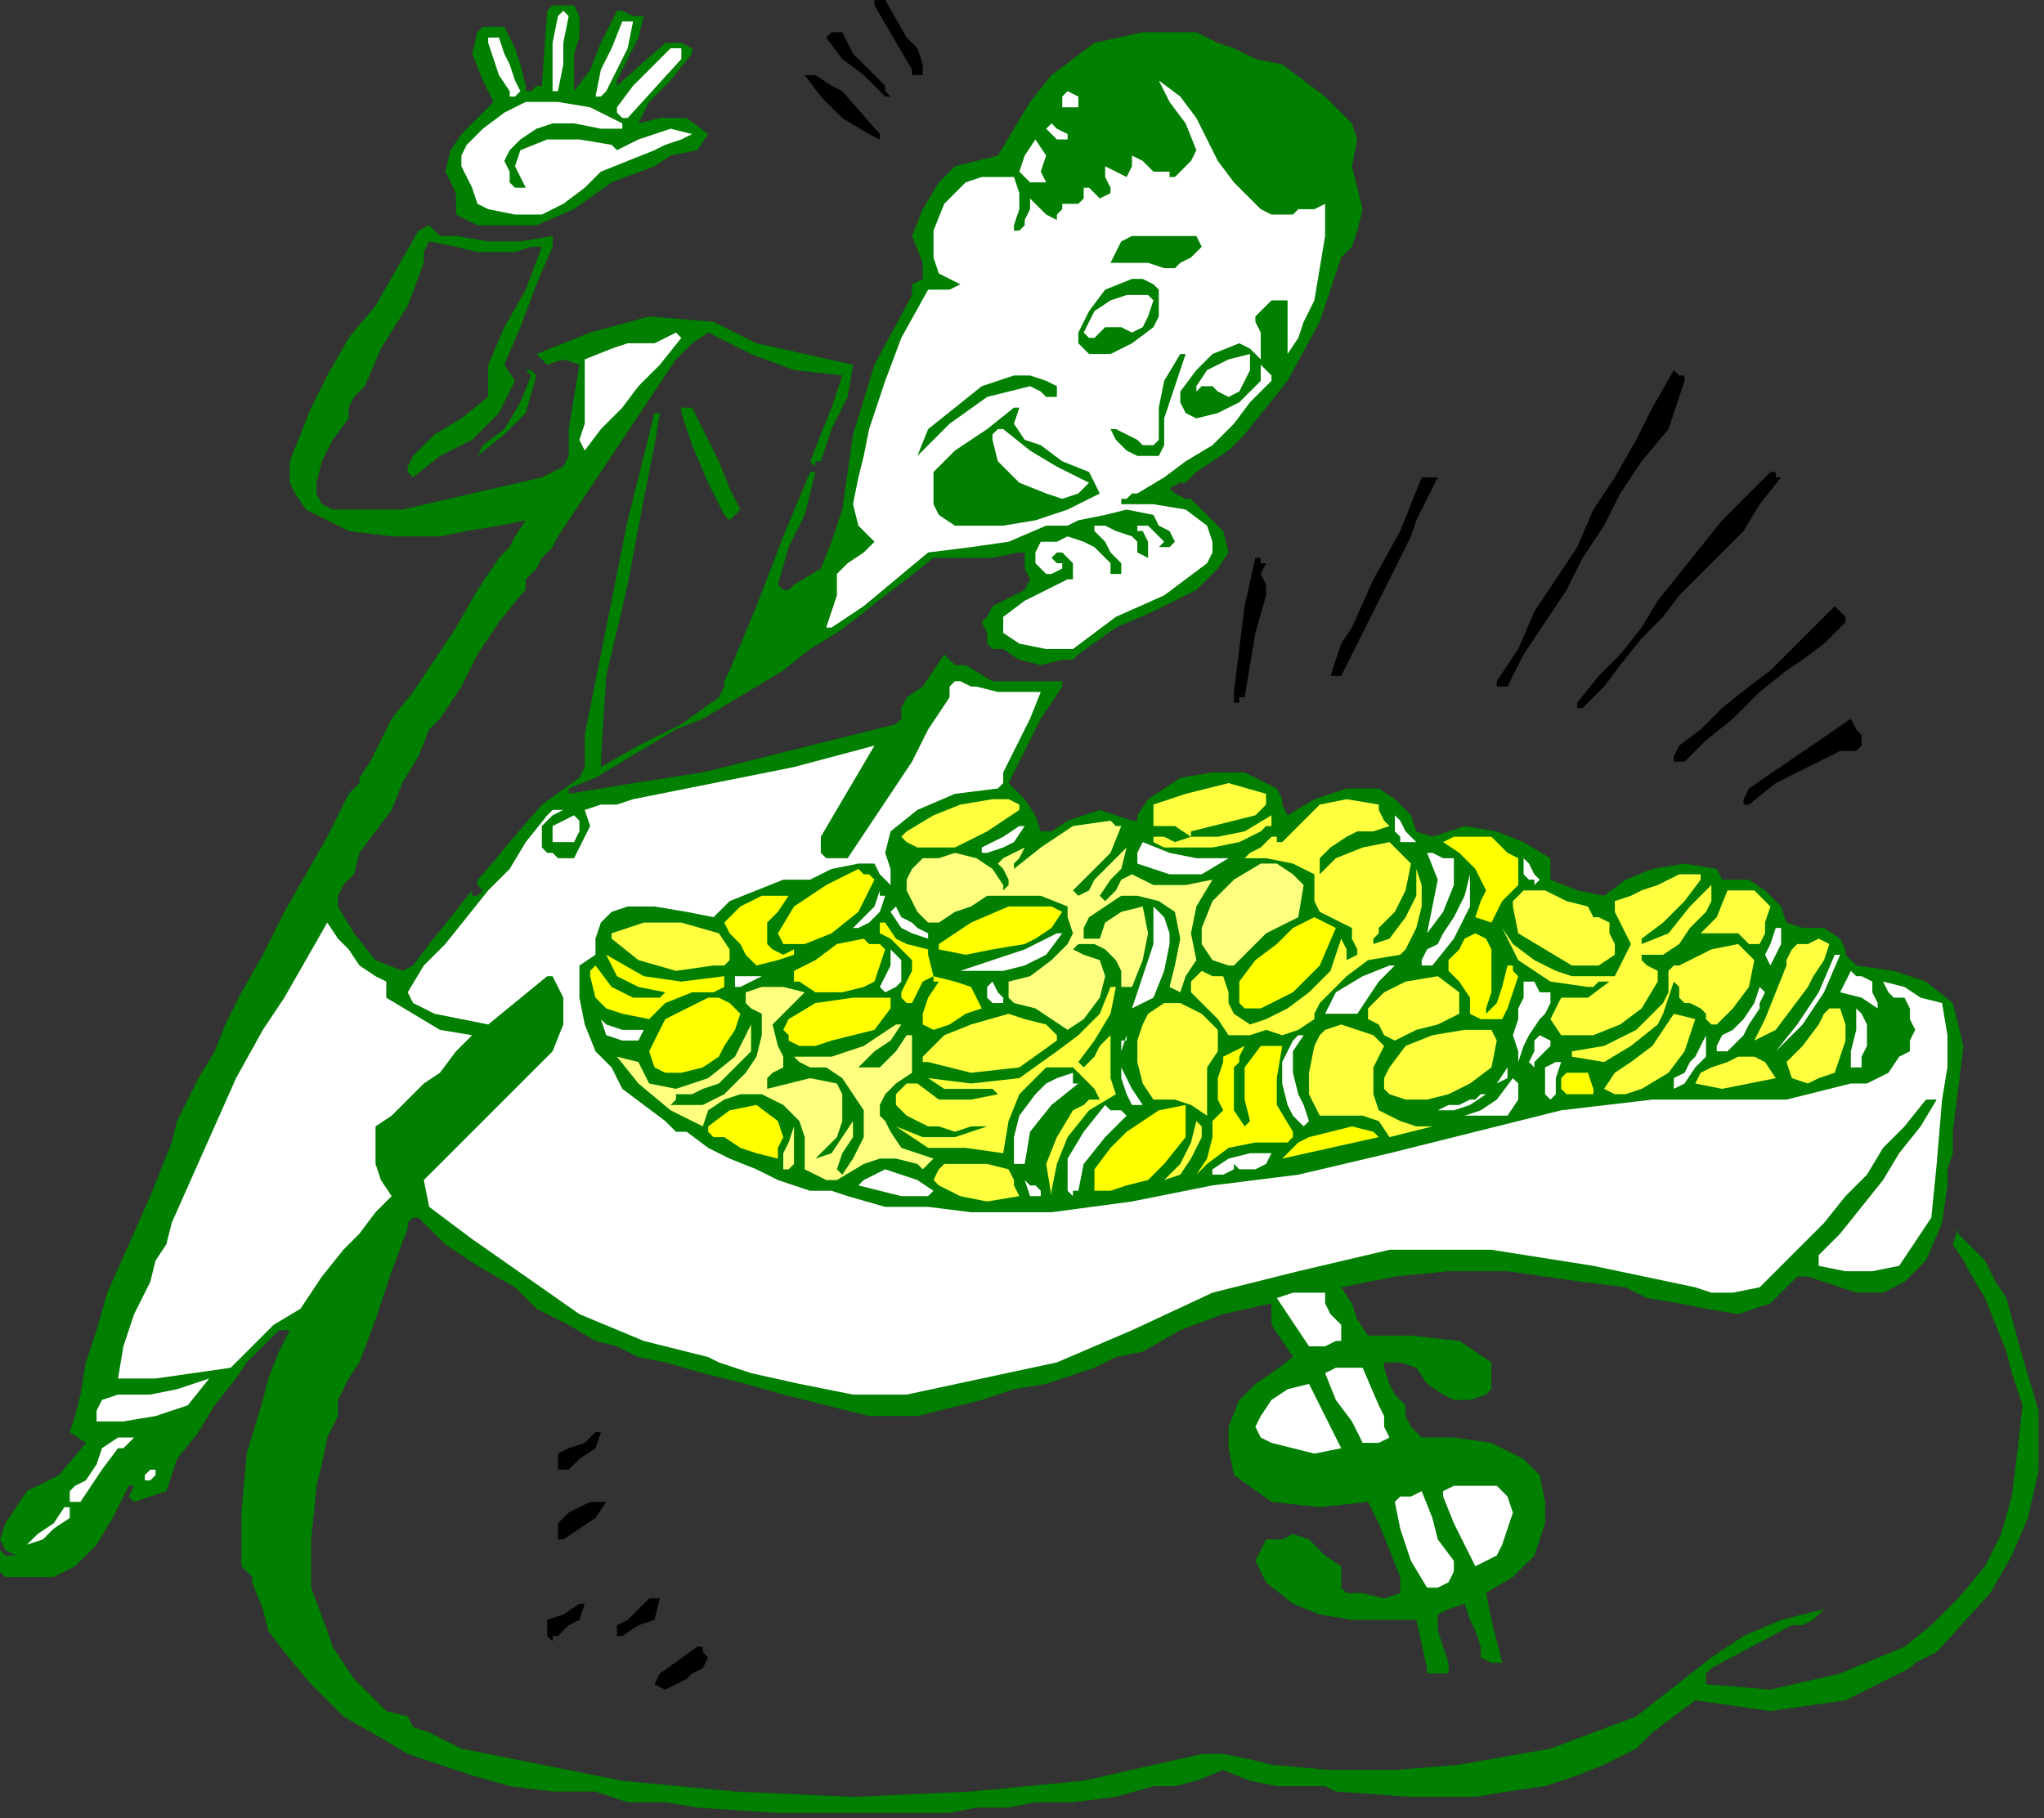 <?xml version="1.0" encoding="UTF-8" standalone="no"?>
<svg
   xmlns:dc="http://purl.org/dc/elements/1.1/"
   xmlns:cc="http://creativecommons.org/ns#"
   xmlns:rdf="http://www.w3.org/1999/02/22-rdf-syntax-ns#"
   xmlns:svg="http://www.w3.org/2000/svg"
   xmlns="http://www.w3.org/2000/svg"
   xmlns:sodipodi="http://sodipodi.sourceforge.net/DTD/sodipodi-0.dtd"
   xmlns:inkscape="http://www.inkscape.org/namespaces/inkscape"
   version="1.0"
   width="64.516mm"
   height="57.404mm"
   id="svg249"
   sodipodi:docname="PESSG049.WMF">
  <rect width="100%" height="100%" fill="#333333" stroke="none"/>
  <sodipodi:namedview
     pagecolor="#ffffff"
     bordercolor="#666666"
     borderopacity="1"
     objecttolerance="10"
     gridtolerance="10"
     guidetolerance="10"
     inkscape:pageopacity="0"
     inkscape:pageshadow="2"
     inkscape:window-width="640"
     inkscape:window-height="480"
     id="namedview251" />
  <defs
     id="defs3">
    <pattern
       id="WMFhbasepattern"
       patternUnits="userSpaceOnUse"
       width="6"
       height="6"
       x="0"
       y="0" />
  </defs>
  <path
     style="fill:#000000;fill-rule:evenodd;fill-opacity:1;stroke:none;"
     d="  M 108.16,4.48   L 109.44,5.76   L 110.08,7.68   L 110.08,8.96   L 110.08,8.96   L 109.44,8.96   L 108.8,8.96   L 108.8,8.32   L 108.8,8.32   L 104.32,0.64   L 104.32,0   L 104.96,0   L 105.6,0   L 105.6,0   L 108.16,4.48  z "
     id="path5" />
  <path
     style="fill:#007f00;fill-rule:evenodd;fill-opacity:1;stroke:none;"
     d="  M 69.12,4.48   L 68.48,6.4   L 68.48,8.96   L 68.48,10.88   L 68.48,10.88   L 68.48,10.88   L 70.4,8.32   L 71.68,5.12   L 73.6,1.28   L 73.6,1.28   L 74.24,1.28   L 75.52,1.92   L 76.8,1.92   L 76.8,1.92   L 76.16,4.48   L 74.88,7.04   L 73.6,9.6   L 73.6,9.6   L 73.6,10.24   L 79.36,5.12   L 80.64,5.12   L 81.28,5.12   L 82.56,5.76   L 82.56,5.76   L 82.56,6.4   L 80,9.6   L 77.44,12.16   L 76.16,14.72   L 76.16,14.72   L 78.72,14.08   L 81.92,14.08   L 84.48,16   L 84.48,16   L 83.2,17.92   L 80,18.56   L 78.08,19.84   L 78.08,19.84   L 72.96,21.76   L 68.48,24.96   L 64,26.88   L 64,26.88   L 60.8,26.88   L 56.96,26.88   L 54.4,25.6   L 54.4,25.6   L 54.4,23.04   L 53.12,20.48   L 53.76,17.92   L 53.76,17.92   L 55.04,16   L 56.96,14.08   L 58.88,12.16   L 58.88,12.16   L 57.6,9.6   L 56.32,6.4   L 56.96,3.84   L 56.96,3.84   L 57.6,3.2   L 58.88,3.2   L 60.16,3.2   L 60.16,3.2   L 61.44,5.76   L 62.08,7.68   L 62.72,10.24   L 62.72,10.24   L 62.72,10.88   L 63.36,10.88   L 64,10.24   L 64,10.24   L 64.64,10.24   L 65.28,1.28   L 65.92,0.64   L 67.2,0.64   L 68.48,0.64   L 68.48,0.64   L 69.12,1.92   L 69.12,3.2   L 69.12,4.48  z "
     id="path7" />
  <path
     style="fill:#ffffff;fill-rule:evenodd;fill-opacity:1;stroke:none;"
     d="  M 67.84,1.92   L 67.2,5.12   L 67.2,7.68   L 66.56,10.88   L 66.56,10.88   L 65.92,10.88   L 65.92,10.88   L 65.92,10.24   L 65.92,10.24   L 65.92,7.68   L 65.92,5.12   L 66.56,1.92   L 66.56,1.92   L 66.56,1.92   L 67.2,1.28   L 67.84,1.92  z "
     id="path9" />
  <path
     style="fill:#ffffff;fill-rule:evenodd;fill-opacity:1;stroke:none;"
     d="  M 75.52,2.56   L 74.88,5.76   L 73.6,8.32   L 72.32,10.88   L 72.32,10.88   L 71.68,11.52   L 71.04,11.52   L 71.04,11.52   L 71.04,11.52   L 71.68,8.32   L 72.96,5.76   L 74.24,2.56   L 74.24,2.56   L 75.52,2.56  z "
     id="path11" />
  <path
     style="fill:#007f00;fill-rule:evenodd;fill-opacity:1;stroke:none;"
     d="  M 149.76,7.04   L 152.96,7.68   L 155.52,9.6   L 158.08,11.52   L 158.08,11.52   L 160,13.44   L 161.28,14.72   L 161.92,16.64   L 161.92,16.64   L 161.28,19.84   L 161.92,22.4   L 162.56,24.96   L 162.56,24.96   L 161.92,27.52   L 161.28,29.44   L 160,30.72   L 160,30.72   L 157.44,38.4   L 153.6,45.44   L 148.48,51.84   L 148.48,51.84   L 146.56,53.76   L 144.64,55.04   L 142.72,56.32   L 142.72,56.32   L 141.44,57.6   L 140.8,57.6   L 139.52,58.24   L 139.52,58.24   L 140.16,58.88   L 141.44,59.52   L 142.08,59.52   L 142.08,59.52   L 144,61.44   L 145.92,63.36   L 146.56,65.92   L 146.56,65.92   L 145.28,67.84   L 144,69.12   L 142.72,70.4   L 142.72,70.4   L 137.6,72.96   L 133.12,74.88   L 128.64,78.08   L 128.64,78.08   L 128,78.72   L 127.36,78.72   L 126.72,78.72   L 126.72,78.72   L 124.16,79.36   L 121.6,78.72   L 119.68,77.44   L 119.68,77.44   L 118.4,77.44   L 117.76,76.8   L 117.76,75.52   L 117.76,75.52   L 117.12,74.24   L 117.76,73.6   L 118.4,72.32   L 118.4,72.32   L 119.68,71.68   L 120.96,71.04   L 122.24,70.4   L 122.24,70.4   L 122.88,69.12   L 122.24,67.84   L 122.24,65.92   L 122.24,65.92   L 121.6,65.92   L 118.4,66.56   L 114.56,66.56   L 111.36,66.56   L 111.36,66.56   L 108.16,69.12   L 105.6,71.04   L 102.4,73.6   L 99.84,75.52   L 96.64,77.44   L 93.44,80   L 90.24,81.92   L 87.04,83.84   L 83.84,85.76   L 80.64,87.04   L 77.44,88.96   L 74.24,90.88   L 71.04,92.8   L 67.84,94.08   L 67.84,94.08   L 67.84,94.72   L 75.52,93.44   L 83.84,92.16   L 91.52,90.24   L 91.52,90.24   L 96.64,88.96   L 101.76,87.68   L 106.88,86.4   L 106.88,86.4   L 107.52,85.76   L 107.52,84.48   L 108.16,83.2   L 108.16,83.2   L 110.08,81.92   L 111.36,80   L 112.64,78.08   L 112.64,78.08   L 113.28,78.72   L 113.92,79.36   L 115.2,79.36   L 115.2,79.36   L 118.4,81.28   L 122.24,81.28   L 126.72,81.28   L 126.72,81.28   L 126.72,81.92   L 124.16,85.76   L 122.24,89.6   L 120.32,93.44   L 120.32,93.44   L 122.24,95.36   L 123.52,97.28   L 124.16,99.2   L 124.16,99.2   L 125.44,99.2   L 127.36,97.92   L 129.28,97.28   L 129.28,97.28   L 131.2,96.64   L 133.12,97.28   L 135.04,97.92   L 135.04,97.92   L 135.68,97.92   L 135.68,97.92   L 135.68,97.28   L 135.68,97.28   L 136.96,95.36   L 138.88,94.08   L 140.8,92.8   L 140.8,92.8   L 144.64,92.16   L 148.48,92.16   L 152.32,94.08   L 152.32,94.08   L 152.96,95.36   L 152.96,96   L 153.6,97.28   L 153.6,97.28   L 156.8,95.36   L 160.64,94.08   L 164.48,94.08   L 164.48,94.08   L 166.4,95.36   L 168.32,97.28   L 168.96,99.2   L 168.96,99.2   L 170.88,99.84   L 172.8,99.2   L 174.72,98.56   L 174.72,98.56   L 178.56,99.2   L 181.76,100.48   L 184.96,102.4   L 184.96,102.4   L 184.96,103.68   L 184.96,104.32   L 184.96,104.96   L 184.96,104.96   L 188.16,106.24   L 191.36,106.88   L 193.92,104.96   L 193.92,104.96   L 197.12,103.68   L 200.96,103.04   L 204.8,103.68   L 204.8,103.68   L 205.44,104.96   L 206.72,104.96   L 208.64,104.96   L 208.64,104.96   L 210.56,106.24   L 212.48,108.16   L 213.12,110.08   L 213.12,110.08   L 215.04,110.72   L 217.6,110.72   L 219.52,112   L 219.52,112   L 220.16,113.28   L 220.16,113.92   L 221.44,115.2   L 221.44,115.2   L 225.92,115.84   L 229.76,117.12   L 232.96,119.68   L 232.96,119.68   L 234.24,124.8   L 233.6,129.92   L 232.96,135.04   L 232.96,135.04   L 232.96,137.6   L 232.32,139.52   L 232.32,141.44   L 232.32,141.44   L 231.68,145.92   L 229.76,150.4   L 227.2,152.96   L 227.2,152.96   L 224.64,154.24   L 221.44,154.24   L 219.52,153.6   L 219.52,153.6   L 217.6,152.96   L 215.68,152.32   L 214.4,152.32   L 214.4,152.32   L 211.2,155.52   L 207.36,156.8   L 203.52,156.16   L 203.52,156.16   L 200.32,155.52   L 196.48,154.88   L 193.92,153.6   L 193.92,153.6   L 188.8,152.96   L 184.32,152.32   L 179.84,151.68   L 179.84,151.68   L 172.8,151.68   L 166.4,152.32   L 160,153.6   L 160,153.6   L 161.28,155.52   L 161.92,157.44   L 163.2,159.36   L 163.2,159.36   L 168.32,159.36   L 174.08,160   L 177.92,162.56   L 177.92,162.56   L 177.92,164.48   L 177.92,165.76   L 177.28,166.4   L 177.28,166.4   L 175.36,167.04   L 173.44,167.04   L 172.16,166.4   L 172.16,166.4   L 170.24,165.12   L 168.96,163.2   L 167.04,162.56   L 167.04,162.56   L 166.4,162.56   L 165.12,162.56   L 165.12,163.2   L 165.12,163.2   L 165.76,165.12   L 166.4,166.4   L 167.68,167.68   L 167.68,167.68   L 167.68,168.96   L 168.32,170.24   L 169.6,171.52   L 169.6,171.52   L 173.44,171.52   L 177.92,172.16   L 181.76,174.08   L 181.76,174.08   L 183.68,176   L 184.32,179.2   L 184.32,181.76   L 184.32,181.76   L 183.04,185.6   L 180.48,188.16   L 177.28,190.08   L 177.28,190.08   L 177.92,193.28   L 178.56,195.84   L 179.2,198.4   L 179.2,198.4   L 177.92,198.4   L 176.64,197.76   L 176.64,196.48   L 176.64,196.48   L 176,194.56   L 175.36,193.28   L 174.72,191.36   L 174.72,191.36   L 172.8,192   L 171.52,192.64   L 171.52,194.56   L 171.52,194.56   L 172.16,196.48   L 172.8,198.4   L 172.8,199.68   L 172.8,199.68   L 171.52,199.68   L 170.24,199.68   L 170.24,199.04   L 170.24,199.04   L 168.96,193.28   L 166.4,193.28   L 163.84,193.28   L 161.28,193.28   L 161.28,193.28   L 157.44,192.64   L 154.24,191.36   L 151.04,188.8   L 151.04,188.8   L 150.4,187.52   L 149.76,186.24   L 150.4,184.96   L 150.4,184.96   L 151.04,183.68   L 152.96,183.68   L 154.24,183.04   L 154.24,183.04   L 156.16,183.68   L 158.08,185.6   L 160,186.88   L 160,186.88   L 160,188.16   L 160,189.44   L 160.64,190.08   L 160.64,190.08   L 162.56,190.08   L 165.12,190.72   L 167.04,190.08   L 167.04,190.08   L 167.04,189.44   L 167.04,188.8   L 167.04,188.16   L 167.04,188.16   L 165.76,184.96   L 164.48,181.76   L 163.2,179.2   L 163.2,179.2   L 157.44,179.84   L 151.68,179.2   L 147.2,176   L 147.2,176   L 146.56,172.8   L 146.56,170.24   L 147.84,167.04   L 147.84,167.04   L 149.76,165.12   L 151.68,163.84   L 154.24,161.92   L 154.24,161.92   L 152.96,160   L 151.68,158.08   L 151.68,155.52   L 151.68,155.52   L 145.92,156.8   L 140.8,158.72   L 136.32,161.28   L 136.32,161.28   L 133.12,161.92   L 130.56,163.2   L 128.64,163.84   L 128.64,163.84   L 124.8,165.12   L 120.96,165.76   L 117.12,167.04   L 117.12,167.04   L 114.56,167.68   L 112,168.32   L 109.44,168.96   L 109.44,168.96   L 103.68,168.96   L 98.56,167.68   L 93.44,166.4   L 93.44,166.4   L 88.96,165.12   L 83.84,163.84   L 79.36,162.56   L 79.36,162.56   L 76.16,161.92   L 73.6,160.64   L 71.04,160   L 71.04,160   L 67.84,158.08   L 64,156.16   L 61.44,153.6   L 61.44,153.6   L 56.96,151.04   L 53.12,148.48   L 49.92,145.28   L 49.92,145.28   L 49.28,145.28   L 48.64,145.92   L 48.64,146.56   L 48.64,146.56   L 46.72,151.68   L 44.8,157.44   L 42.88,162.56   L 42.88,162.56   L 41.6,164.48   L 40.32,167.04   L 40.32,168.96   L 40.32,168.96   L 39.04,171.52   L 38.4,174.72   L 37.76,177.28   L 37.76,177.28   L 37.12,183.68   L 37.12,189.44   L 39.04,194.56   L 39.04,194.56   L 39.68,196.48   L 40.96,198.4   L 42.24,200.32   L 42.24,200.32   L 44.16,202.24   L 46.08,204.16   L 48.64,204.8   L 48.64,204.8   L 49.28,206.08   L 51.2,206.72   L 52.48,207.36   L 52.48,207.36   L 55.04,208.64   L 58.24,209.28   L 61.44,209.92   L 61.44,209.92   L 74.24,212.48   L 87.68,213.76   L 101.76,214.4   L 101.76,214.4   L 115.84,213.76   L 129.28,212.48   L 143.36,209.28   L 143.36,209.28   L 145.92,209.28   L 149.12,209.92   L 151.68,210.56   L 151.68,210.56   L 158.72,211.2   L 166.4,211.2   L 174.08,210.56   L 174.08,210.56   L 184.96,208.64   L 195.2,204.8   L 204.16,197.76   L 204.16,197.76   L 208,195.2   L 212.48,193.28   L 217.6,192   L 217.6,192   L 216.32,193.28   L 215.04,193.92   L 213.76,193.92   L 213.76,193.92   L 204.16,199.04   L 203.52,199.68   L 203.52,200.32   L 203.52,200.96   L 203.52,200.96   L 211.2,201.6   L 219.52,199.68   L 227.2,196.48   L 227.2,196.48   L 230.4,193.92   L 233.6,190.72   L 236.8,186.88   L 236.8,186.88   L 237.44,185.6   L 238.08,184.32   L 238.72,183.04   L 238.72,183.04   L 240,178.56   L 240.64,173.44   L 241.28,167.68   L 241.28,167.68   L 240.64,165.76   L 240,163.84   L 239.36,161.28   L 239.36,161.28   L 238.08,158.08   L 236.8,154.88   L 234.88,151.68   L 234.88,151.68   L 234.24,150.4   L 232.96,148.48   L 233.6,146.56   L 233.6,146.56   L 233.6,147.2   L 234.24,147.84   L 234.88,148.48   L 234.88,148.48   L 236.8,150.4   L 238.08,152.96   L 239.36,154.88   L 239.36,154.88   L 241.28,161.92   L 243.2,168.32   L 243.2,175.36   L 243.2,175.36   L 241.92,181.12   L 240,185.6   L 237.44,190.08   L 237.44,190.08   L 231.04,197.12   L 229.76,197.76   L 228.48,198.4   L 227.84,199.04   L 227.84,199.04   L 220.16,202.88   L 211.2,204.16   L 202.24,202.88   L 202.24,202.88   L 199.68,204.8   L 197.12,206.72   L 195.2,208.64   L 195.2,208.64   L 191.36,210.56   L 188.16,211.84   L 184.32,213.12   L 184.32,213.12   L 179.84,213.76   L 176,214.4   L 172.8,214.4   L 172.8,214.4   L 170.88,214.4   L 169.6,214.4   L 168.32,214.4   L 168.32,214.4   L 159.36,213.76   L 158.08,213.12   L 156.8,213.12   L 156.16,213.12   L 156.16,213.12   L 152.32,213.12   L 149.12,212.48   L 145.92,211.2   L 145.92,211.2   L 142.72,212.48   L 140.16,213.12   L 137.6,213.12   L 137.6,213.12   L 133.12,214.4   L 128,215.04   L 123.52,215.04   L 123.52,215.04   L 120.32,215.68   L 116.48,215.68   L 113.28,216.32   L 113.28,216.32   L 112,216.32   L 102.4,216.32   L 92.8,216.32   L 83.2,215.68   L 83.2,215.68   L 79.36,215.04   L 74.88,215.04   L 71.04,213.76   L 71.04,213.76   L 65.92,213.76   L 60.8,213.12   L 56.32,211.84   L 56.32,211.84   L 52.48,210.56   L 48.64,209.28   L 45.44,207.36   L 45.44,207.36   L 40.96,204.8   L 37.12,200.96   L 33.92,197.12   L 33.92,197.12   L 32,194.56   L 31.36,192   L 30.08,188.8   L 30.08,188.8   L 30.08,188.16   L 29.44,187.52   L 28.8,186.88   L 28.8,186.88   L 28.8,180.48   L 29.44,173.44   L 31.36,167.04   L 31.36,167.04   L 32,164.48   L 33.28,161.28   L 34.56,158.72   L 34.56,158.72   L 33.92,158.72   L 33.28,158.72   L 33.28,158.72   L 33.28,158.72   L 31.36,160.64   L 29.44,162.56   L 28.16,164.48   L 28.16,164.48   L 25.6,167.68   L 23.68,170.88   L 21.12,174.08   L 19.84,177.92   L 19.84,177.92   L 16,179.2   L 15.36,178.56   L 16,177.28   L 15.36,177.28   L 15.36,177.28   L 13.44,181.12   L 11.52,184.32   L 8.96,186.88   L 8.96,186.88   L 6.4,188.16   L 3.84,188.16   L 0.64,188.16   L 0.64,188.16   L 0,187.52   L 0,186.24   L 0,184.96   L 0,184.96   L 0.64,185.6   L 1.28,185.6   L 1.92,185.6   L 1.92,185.6   L 0.64,184.96   L 0,183.68   L 0.64,181.76   L 0.64,181.76   L 3.2,177.92   L 7.04,176   L 10.24,172.16   L 10.24,172.16   L 8.32,170.88   L 8.96,168.96   L 9.6,166.4   L 9.6,166.4   L 10.24,162.56   L 11.52,158.72   L 12.8,154.24   L 12.8,154.24   L 15.36,148.48   L 17.92,142.72   L 20.48,136.32   L 20.48,136.32   L 21.12,133.76   L 22.4,131.2   L 23.68,128.64   L 23.68,128.64   L 25.6,125.44   L 26.88,122.24   L 28.8,118.4   L 28.8,118.4   L 31.36,113.92   L 33.92,108.8   L 36.48,104.32   L 39.04,99.84   L 41.6,94.72   L 41.6,94.72   L 42.24,94.08   L 42.88,93.44   L 42.88,92.8   L 42.88,92.8   L 44.16,90.88   L 45.44,88.32   L 46.72,85.76   L 46.72,85.76   L 49.28,82.56   L 51.84,78.72   L 54.4,74.88   L 56.96,70.4   L 59.52,66.56   L 59.52,66.56   L 60.8,65.28   L 61.44,64   L 62.72,62.08   L 62.72,62.08   L 59.52,62.72   L 55.68,63.36   L 52.48,64   L 52.48,64   L 46.72,64   L 41.6,63.36   L 36.48,60.8   L 36.48,60.8   L 35.2,58.88   L 34.56,57.6   L 34.56,55.04   L 34.56,55.04   L 35.84,51.84   L 37.12,48.64   L 39.04,44.8   L 39.04,44.8   L 41.6,40.32   L 44.8,36.48   L 47.36,32   L 49.92,27.52   L 49.92,27.52   L 51.2,26.88   L 52.48,28.16   L 54.4,28.16   L 54.4,28.16   L 58.24,28.8   L 62.08,28.8   L 65.92,28.16   L 65.92,28.16   L 65.92,29.44   L 64,33.92   L 62.08,39.04   L 60.16,43.52   L 60.16,43.52   L 61.44,45.44   L 59.52,49.28   L 56.32,52.48   L 52.48,54.4   L 49.28,56.96   L 49.28,56.96   L 48.64,56.32   L 48.64,55.68   L 49.28,54.4   L 49.28,54.4   L 51.84,51.84   L 55.04,49.92   L 58.24,47.36   L 58.24,47.36   L 58.24,46.08   L 58.24,44.8   L 58.24,43.52   L 58.24,43.52   L 60.16,39.04   L 62.72,34.56   L 64.64,29.44   L 64.64,29.44   L 63.36,29.44   L 61.44,30.08   L 60.16,30.08   L 60.16,30.08   L 56.96,30.08   L 54.4,29.44   L 51.2,28.8   L 51.2,28.8   L 50.56,30.08   L 50.56,30.72   L 50.56,31.36   L 50.56,31.36   L 48.64,36.48   L 45.44,41.6   L 43.52,46.08   L 43.52,46.08   L 42.24,47.36   L 41.6,48.64   L 41.6,49.92   L 41.6,49.92   L 39.68,52.48   L 38.4,55.04   L 37.76,57.6   L 37.76,57.6   L 37.76,58.88   L 38.4,60.16   L 39.68,60.8   L 39.68,60.8   L 48,60.8   L 56.32,58.88   L 64.64,56.96   L 64.64,56.96   L 65.92,56.32   L 67.2,55.68   L 67.84,54.4   L 67.84,54.4   L 67.84,51.2   L 68.48,47.36   L 69.12,43.52   L 69.12,43.52   L 67.2,42.88   L 65.28,43.52   L 64,42.24   L 64,42.24   L 70.4,39.68   L 77.44,37.76   L 85.12,38.4   L 85.12,38.4   L 90.24,40.96   L 96,42.24   L 101.76,43.52   L 101.76,43.52   L 101.12,47.36   L 99.2,51.2   L 97.92,55.04   L 97.92,55.04   L 97.28,55.04   L 97.28,55.68   L 96.64,55.04   L 96.64,55.04   L 97.92,51.84   L 99.2,48.64   L 100.48,44.8   L 100.48,44.8   L 94.72,44.16   L 89.6,42.24   L 84.48,39.68   L 84.48,39.68   L 82.56,40.96   L 80.64,42.88   L 79.36,44.8   L 79.36,44.8   L 76.8,48.64   L 74.24,52.48   L 71.68,56.32   L 69.12,60.16   L 66.56,64   L 66.56,64   L 65.92,65.28   L 64.64,66.56   L 64,67.84   L 64,67.84   L 62.72,69.12   L 62.72,70.4   L 62.08,71.04   L 62.08,71.04   L 59.52,74.24   L 56.96,78.08   L 55.04,81.92   L 55.04,81.92   L 53.76,83.84   L 52.48,85.76   L 51.2,87.04   L 51.2,87.04   L 49.92,90.24   L 48,93.44   L 46.72,96.64   L 46.72,96.64   L 44.8,99.2   L 42.88,101.76   L 42.24,104.32   L 42.24,104.32   L 40.96,105.6   L 40.32,106.88   L 40.32,108.16   L 40.32,108.16   L 42.24,111.36   L 44.8,114.56   L 48,115.84   L 48,115.84   L 49.28,115.2   L 51.2,112.64   L 53.76,109.44   L 56.32,106.24   L 56.32,106.24   L 56.32,106.88   L 56.96,106.88   L 57.6,106.24   L 57.6,106.24   L 56.96,105.6   L 56.96,104.96   L 57.6,104.32   L 57.6,104.32   L 60.8,100.48   L 64.64,96   L 69.12,92.8   L 69.12,92.8   L 69.76,91.52   L 69.76,89.6   L 69.76,87.68   L 69.76,87.68   L 72.32,74.88   L 74.88,62.08   L 78.08,49.28   L 78.08,49.28   L 78.72,49.28   L 78.08,53.12   L 77.44,56.32   L 76.8,59.52   L 76.8,59.52   L 74.88,69.76   L 72.32,80.64   L 71.68,90.88   L 71.68,90.88   L 71.68,91.52   L 76.16,88.96   L 81.28,86.4   L 85.76,83.2   L 85.76,83.2   L 86.4,81.92   L 86.4,81.28   L 87.04,80   L 87.04,80   L 90.24,72.32   L 93.44,64   L 96.64,56.32   L 96.64,56.32   L 97.28,56.32   L 96,61.44   L 94.08,65.28   L 92.8,69.76   L 92.8,69.76   L 93.44,70.4   L 94.08,70.4   L 94.72,69.76   L 94.72,69.76   L 97.92,67.84   L 99.2,64.64   L 100.48,60.8   L 100.48,60.8   L 101.76,51.84   L 104.32,43.52   L 108.8,35.2   L 108.8,35.2   L 108.8,33.92   L 110.08,33.28   L 110.08,31.36   L 110.08,31.36   L 108.8,28.16   L 110.08,24.96   L 112,21.76   L 112,21.76   L 113.92,19.84   L 116.48,19.2   L 119.04,18.56   L 119.04,18.56   L 120.96,15.36   L 122.88,12.16   L 125.44,8.96   L 125.44,8.96   L 130.56,5.12   L 136.32,3.84   L 142.72,3.84   L 142.72,3.84   L 145.28,5.12   L 147.2,5.76   L 149.76,7.04  z "
     id="path13" />
  <path
     style="fill:#000000;fill-rule:evenodd;fill-opacity:1;stroke:none;"
     d="  M 105.6,10.24   L 105.6,10.88   L 106.24,11.52   L 106.24,11.52   L 106.24,11.52   L 105.6,11.52   L 103.04,8.96   L 100.48,7.04   L 98.56,4.48   L 98.56,4.48   L 99.2,3.84   L 99.84,3.84   L 100.48,3.84   L 100.48,3.84   L 101.76,6.4   L 103.68,8.32   L 105.6,10.24  z "
     id="path15" />
  <path
     style="fill:#ffffff;fill-rule:evenodd;fill-opacity:1;stroke:none;"
     d="  M 61.44,9.6   L 62.08,10.88   L 61.44,11.52   L 60.8,11.52   L 60.8,10.88   L 60.8,10.88   L 59.52,8.96   L 58.88,7.04   L 58.24,5.12   L 58.24,5.12   L 58.24,4.48   L 58.88,4.48   L 59.52,4.48   L 59.52,4.48   L 60.16,6.4   L 60.8,7.68   L 61.44,9.6  z "
     id="path17" />
  <path
     style="fill:#ffffff;fill-rule:evenodd;fill-opacity:1;stroke:none;"
     d="  M 81.28,7.04   L 74.88,14.08   L 74.24,14.08   L 73.6,13.44   L 73.6,12.8   L 73.6,12.8   L 75.52,10.24   L 77.44,8.32   L 80,5.76   L 80,5.76   L 81.28,5.76   L 81.28,7.04  z "
     id="path19" />
  <path
     style="fill:#000000;fill-rule:evenodd;fill-opacity:1;stroke:none;"
     d="  M 104.96,16   L 104.96,16.64   L 103.68,16   L 100.48,14.08   L 97.92,11.52   L 96,8.96   L 96,8.96   L 97.28,8.96   L 99.2,10.24   L 100.48,10.88   L 100.48,10.88   L 104.96,16  z "
     id="path21" />
  <path
     style="fill:#ffffff;fill-rule:evenodd;fill-opacity:1;stroke:none;"
     d="  M 144,16.64   L 145.28,19.2   L 147.2,21.76   L 149.12,23.68   L 149.12,23.68   L 150.4,24.96   L 151.68,25.6   L 154.24,25.6   L 154.24,25.6   L 154.88,24.96   L 156.8,24.96   L 158.08,24.32   L 158.08,24.32   L 158.08,28.16   L 157.44,32   L 156.8,35.84   L 156.8,35.84   L 155.52,38.4   L 154.88,40.32   L 153.6,42.24   L 153.6,42.24   L 153.6,40.32   L 153.6,37.76   L 153.6,35.84   L 153.6,35.84   L 152.32,35.84   L 151.68,35.84   L 151.04,36.48   L 151.04,36.48   L 150.4,37.12   L 149.76,37.76   L 149.76,38.4   L 149.76,38.4   L 150.4,39.68   L 150.4,41.6   L 150.4,42.88   L 150.4,42.88   L 149.76,42.24   L 149.12,41.6   L 147.84,40.96   L 147.84,40.96   L 144.64,42.24   L 142.72,44.16   L 140.8,46.72   L 140.8,46.72   L 140.8,48   L 141.44,49.28   L 142.72,49.92   L 142.72,49.92   L 145.28,49.28   L 147.84,48   L 150.4,45.44   L 150.4,45.44   L 150.4,43.52   L 151.04,44.16   L 151.68,44.8   L 151.68,45.44   L 151.68,45.44   L 149.12,48   L 147.2,50.56   L 144.64,53.12   L 141.44,55.04   L 138.88,56.96   L 135.68,58.88   L 135.68,58.88   L 135.04,58.88   L 134.4,59.52   L 133.76,59.52   L 133.76,59.52   L 133.76,60.16   L 137.6,60.16   L 141.44,60.8   L 144,62.72   L 144,62.72   L 144.64,64.64   L 144.64,65.92   L 144,67.2   L 144,67.2   L 138.88,71.04   L 133.12,73.6   L 128,77.44   L 128,77.44   L 124.8,77.44   L 121.6,76.8   L 119.68,75.52   L 119.68,75.52   L 119.68,74.88   L 119.68,74.24   L 119.68,73.6   L 119.68,73.6   L 122.24,71.68   L 124.8,70.4   L 127.36,69.12   L 127.36,69.12   L 128,69.12   L 128,67.84   L 128,67.2   L 128,67.2   L 127.36,66.56   L 127.36,66.56   L 126.72,65.92   L 126.72,65.92   L 126.08,65.92   L 125.44,66.56   L 125.44,66.56   L 125.44,66.56   L 126.08,67.2   L 126.72,67.2   L 126.72,67.84   L 126.72,67.84   L 125.44,68.48   L 124.8,68.48   L 124.16,67.84   L 124.16,67.84   L 123.52,67.2   L 123.52,66.56   L 123.52,65.92   L 123.52,65.92   L 124.16,64.64   L 126.08,64.64   L 127.36,64   L 127.36,64   L 129.28,64.64   L 130.56,65.28   L 131.84,66.56   L 131.84,66.56   L 132.48,67.2   L 132.48,68.48   L 133.76,68.48   L 133.76,68.48   L 133.76,67.2   L 132.48,65.92   L 131.84,64.64   L 131.84,64.64   L 131.2,64   L 130.56,63.36   L 130.56,62.72   L 130.56,62.72   L 131.84,62.72   L 133.12,63.36   L 135.04,64   L 135.04,64   L 135.68,64.64   L 135.68,65.92   L 136.96,66.56   L 136.96,66.56   L 136.96,65.92   L 136.96,64.64   L 136.32,63.36   L 136.32,63.36   L 135.68,63.36   L 135.68,63.36   L 135.68,62.72   L 135.68,62.72   L 135.68,62.72   L 136.96,62.72   L 137.6,63.36   L 138.88,64.64   L 138.88,64.64   L 138.24,65.28   L 138.24,65.28   L 138.88,65.28   L 138.88,65.28   L 139.52,65.28   L 139.52,65.28   L 140.16,64.64   L 140.16,64.64   L 139.52,63.36   L 138.24,62.72   L 137.6,61.44   L 137.6,61.44   L 134.4,60.8   L 131.84,61.44   L 128.64,62.08   L 128.64,62.08   L 127.36,62.72   L 126.08,62.72   L 124.8,62.72   L 124.8,62.72   L 120.32,64.64   L 115.84,65.28   L 110.72,65.92   L 110.72,65.92   L 106.88,69.12   L 103.04,72.32   L 99.2,74.88   L 99.2,74.88   L 98.56,74.88   L 99.2,72.96   L 99.84,71.04   L 99.84,68.48   L 99.84,68.48   L 101.12,67.2   L 103.04,65.92   L 104.32,64.64   L 104.32,64.64   L 102.4,62.72   L 101.76,60.16   L 102.4,56.96   L 103.04,54.4   L 103.68,51.2   L 103.68,51.2   L 105.6,45.44   L 107.52,40.32   L 110.72,34.56   L 110.72,34.56   L 112,34.56   L 113.28,34.56   L 114.56,33.92   L 114.56,33.92   L 113.28,33.28   L 112,32.64   L 111.36,30.72   L 111.36,30.72   L 111.36,27.52   L 112.64,24.32   L 115.2,21.76   L 115.2,21.76   L 117.12,21.12   L 119.04,21.12   L 120.96,21.12   L 120.96,21.12   L 121.6,23.04   L 121.6,24.96   L 120.96,26.88   L 120.96,26.88   L 120.96,27.52   L 121.6,27.52   L 122.24,26.88   L 122.24,26.88   L 122.24,26.24   L 122.88,24.96   L 122.88,23.68   L 122.88,23.68   L 123.52,24.32   L 124.8,25.6   L 126.08,26.24   L 126.08,26.24   L 126.08,25.6   L 126.72,24.96   L 126.72,24.32   L 126.72,24.32   L 127.36,24.32   L 128.64,24.32   L 129.28,23.68   L 129.28,23.68   L 129.28,22.4   L 129.92,22.4   L 131.2,23.68   L 132.48,23.04   L 132.48,23.04   L 132.48,22.4   L 131.84,21.12   L 131.84,19.84   L 131.84,19.84   L 133.12,20.48   L 134.4,21.12   L 135.04,19.84   L 135.04,19.84   L 135.04,18.56   L 136.32,19.2   L 137.6,20.48   L 139.52,20.48   L 139.52,20.48   L 139.52,21.12   L 140.16,21.12   L 140.8,20.48   L 140.8,20.48   L 141.44,19.84   L 142.08,19.2   L 142.72,17.92   L 142.72,17.92   L 141.44,14.72   L 139.52,12.16   L 138.24,9.6   L 138.24,9.6   L 140.8,11.52   L 142.72,14.08   L 144,16.64  z "
     id="path23" />
  <path
     style="fill:#ffffff;fill-rule:evenodd;fill-opacity:1;stroke:none;"
     d="  M 128.64,12.16   L 128.64,12.8   L 128.64,12.8   L 128.64,12.8   L 128.64,12.8   L 127.36,12.8   L 126.72,12.8   L 126.72,11.52   L 126.72,11.52   L 127.36,10.88   L 128.64,11.52   L 128.64,12.16  z "
     id="path25" />
  <path
     style="fill:#ffffff;fill-rule:evenodd;fill-opacity:1;stroke:none;"
     d="  M 74.24,14.72   L 74.24,15.36   L 71.68,15.36   L 68.48,14.72   L 65.92,14.72   L 65.92,14.72   L 64,15.36   L 62.08,16.64   L 60.8,17.92   L 60.8,17.92   L 60.16,19.2   L 60.8,20.48   L 60.8,21.12   L 60.8,21.12   L 60.8,21.76   L 61.44,22.4   L 62.72,22.4   L 62.72,22.4   L 62.08,21.12   L 61.44,19.84   L 62.08,17.92   L 62.08,17.92   L 65.28,16.64   L 69.12,16.64   L 72.96,17.28   L 72.96,17.28   L 73.6,17.92   L 74.88,17.28   L 76.16,16.64   L 76.16,16.64   L 78.08,16   L 80,15.36   L 82.56,16   L 82.56,16   L 81.28,16.64   L 79.36,17.28   L 78.08,17.92   L 78.08,17.92   L 74.88,19.2   L 71.68,20.48   L 69.76,22.4   L 67.2,24.32   L 64.64,25.6   L 61.44,25.6   L 58.24,24.96   L 58.24,24.96   L 56.96,24.32   L 56.32,22.4   L 55.68,21.12   L 55.68,21.12   L 55.04,19.84   L 55.04,18.56   L 55.68,17.28   L 55.68,17.28   L 57.6,15.36   L 60.16,13.44   L 62.72,12.16   L 62.72,12.16   L 66.56,12.16   L 70.4,12.8   L 74.24,14.72  z "
     id="path27" />
  <path
     style="fill:#ffffff;fill-rule:evenodd;fill-opacity:1;stroke:none;"
     d="  M 127.36,16   L 127.36,16.64   L 126.08,16.64   L 125.44,16   L 124.8,15.36   L 124.8,15.36   L 125.44,14.72   L 126.08,15.36   L 127.36,16  z "
     id="path29" />
  <path
     style="fill:#ffffff;fill-rule:evenodd;fill-opacity:1;stroke:none;"
     d="  M 124.8,21.76   L 122.88,21.76   L 121.6,20.48   L 122.24,18.56   L 123.52,16.64   L 123.52,16.64   L 124.8,18.56   L 124.16,20.48   L 124.8,21.76  z "
     id="path31" />
  <path
     style="fill:#007f00;fill-rule:evenodd;fill-opacity:1;stroke:none;"
     d="  M 142.72,28.16   L 143.36,29.44   L 142.72,30.08   L 142.08,30.72   L 142.08,30.72   L 140.8,31.36   L 140.16,32   L 138.88,32   L 138.88,32   L 136.96,31.36   L 134.4,31.36   L 132.48,31.36   L 132.48,31.36   L 133.12,30.08   L 133.76,28.8   L 135.04,28.16   L 135.04,28.16   L 137.6,28.16   L 140.16,28.16   L 142.72,28.16  z "
     id="path33" />
  <path
     style="fill:#007f00;fill-rule:evenodd;fill-opacity:1;stroke:none;"
     d="  M 138.24,34.56   L 138.24,36.48   L 138.24,37.76   L 137.6,39.04   L 137.6,39.04   L 135.04,40.96   L 132.48,42.24   L 129.92,42.24   L 129.92,42.24   L 129.28,41.6   L 128.64,40.96   L 128.64,39.68   L 128.64,39.68   L 129.92,37.12   L 131.84,34.56   L 135.04,33.28   L 135.04,33.28   L 136.32,33.28   L 137.6,33.92   L 138.24,34.56  z "
     id="path35" />
  <path
     style="fill:#ffffff;fill-rule:evenodd;fill-opacity:1;stroke:none;"
     d="  M 137.6,35.84   L 136.96,37.76   L 136.32,39.04   L 135.04,39.68   L 135.04,39.68   L 133.76,39.04   L 133.12,39.04   L 131.84,39.04   L 131.84,39.04   L 131.2,39.68   L 130.56,40.32   L 129.92,40.32   L 129.92,40.32   L 129.28,39.68   L 129.92,38.4   L 130.56,37.12   L 130.56,37.12   L 132.48,35.84   L 134.4,35.2   L 136.96,35.2   L 136.96,35.2   L 137.6,35.84  z "
     id="path37" />
  <path
     style="fill:#ffffff;fill-rule:evenodd;fill-opacity:1;stroke:none;"
     d="  M 81.28,40.32   L 78.72,43.52   L 76.16,46.08   L 74.24,48.64   L 71.68,51.2   L 69.76,53.76   L 69.76,53.76   L 69.12,52.48   L 69.76,50.56   L 69.76,48.64   L 69.76,48.64   L 69.76,46.08   L 69.76,42.88   L 72.96,41.6   L 72.96,41.6   L 74.88,40.96   L 78.08,40.96   L 80.64,39.68   L 80.64,39.68   L 81.28,40.32  z "
     id="path39" />
  <path
     style="fill:#007f00;fill-rule:evenodd;fill-opacity:1;stroke:none;"
     d="  M 141.44,42.24   L 140.16,46.08   L 138.88,49.92   L 138.88,53.12   L 138.88,53.12   L 138.24,54.4   L 136.96,54.4   L 135.68,54.4   L 135.68,54.4   L 134.4,53.76   L 133.12,52.48   L 132.48,51.2   L 132.48,51.2   L 133.12,51.2   L 134.4,51.84   L 135.68,52.48   L 135.68,52.48   L 136.32,53.12   L 137.6,53.12   L 138.24,52.48   L 138.24,52.48   L 138.24,48.64   L 138.88,45.44   L 140.8,42.24   L 140.8,42.24   L 141.44,42.24  z "
     id="path41" />
  <path
     style="fill:#ffffff;fill-rule:evenodd;fill-opacity:1;stroke:none;"
     d="  M 149.12,44.16   L 148.48,45.44   L 147.84,46.72   L 146.56,47.36   L 146.56,47.36   L 145.28,46.72   L 144.64,46.08   L 143.36,46.08   L 143.36,46.08   L 142.72,46.72   L 142.72,46.08   L 142.72,46.08   L 142.72,46.08   L 144,44.16   L 146.56,42.88   L 149.12,42.24   L 149.12,42.24   L 149.12,44.16  z "
     id="path43" />
  <path
     style="fill:#007f00;fill-rule:evenodd;fill-opacity:1;stroke:none;"
     d="  M 64,44.8   L 62.72,49.28   L 60.16,51.84   L 56.96,54.4   L 56.96,54.4   L 57.6,53.12   L 60.16,51.2   L 62.08,48   L 63.36,44.8   L 63.36,44.8   L 62.72,44.16   L 63.36,44.16   L 64,44.8  z "
     id="path45" />
  <path
     style="fill:#000000;fill-rule:evenodd;fill-opacity:1;stroke:none;"
     d="  M 200.96,45.44   L 200.32,47.36   L 199.68,49.28   L 199.04,51.2   L 199.04,51.2   L 195.84,55.04   L 193.28,58.88   L 191.36,62.72   L 188.8,66.56   L 186.88,70.4   L 184.32,74.24   L 181.76,78.08   L 179.84,81.92   L 179.84,81.92   L 179.2,81.92   L 178.56,81.92   L 178.56,81.28   L 178.56,81.28   L 181.12,77.44   L 183.04,72.96   L 185.6,69.12   L 188.16,65.28   L 190.08,60.8   L 192.64,56.96   L 195.2,52.48   L 197.12,48.64   L 199.68,44.16   L 199.68,44.16   L 200.32,44.8   L 200.96,44.8   L 200.96,45.44  z "
     id="path47" />
  <path
     style="fill:#007f00;fill-rule:evenodd;fill-opacity:1;stroke:none;"
     d="  M 126.08,46.08   L 126.08,47.36   L 124.8,47.36   L 124.16,46.72   L 122.88,46.08   L 122.88,46.08   L 117.76,47.36   L 113.28,50.56   L 109.44,54.4   L 109.44,54.4   L 110.72,51.2   L 113.92,48.64   L 117.12,46.08   L 120.96,44.8   L 120.96,44.8   L 122.88,44.8   L 124.8,45.44   L 126.08,46.08  z "
     id="path49" />
  <path
     style="fill:#007f00;fill-rule:evenodd;fill-opacity:1;stroke:none;"
     d="  M 121.6,48.64   L 120.96,50.56   L 122.24,52.48   L 124.16,53.12   L 124.16,53.12   L 126.72,55.04   L 129.92,56.32   L 131.2,58.88   L 131.2,58.88   L 127.36,60.8   L 123.52,62.08   L 119.68,62.72   L 119.68,62.72   L 116.48,62.72   L 113.92,62.72   L 112,61.44   L 112,61.44   L 111.36,60.16   L 111.36,58.24   L 111.36,56.32   L 111.36,56.32   L 113.92,53.76   L 117.76,51.2   L 120.96,48.64   L 120.96,48.64   L 121.6,48.64  z "
     id="path51" />
  <path
     style="fill:#007f00;fill-rule:evenodd;fill-opacity:1;stroke:none;"
     d="  M 84.48,52.48   L 85.76,55.04   L 87.04,58.24   L 88.32,60.8   L 88.32,60.8   L 87.68,61.44   L 87.04,62.08   L 86.4,61.44   L 86.4,61.44   L 84.48,57.6   L 82.56,53.12   L 81.28,49.28   L 81.28,49.28   L 81.28,48.64   L 81.92,48.64   L 82.56,48.64   L 82.56,48.64   L 84.48,52.48  z "
     id="path53" />
  <path
     style="fill:#ffffff;fill-rule:evenodd;fill-opacity:1;stroke:none;"
     d="  M 129.92,57.6   L 128.64,58.88   L 126.72,59.52   L 124.8,58.88   L 124.8,58.88   L 121.6,57.6   L 119.04,55.04   L 118.4,52.48   L 118.4,52.48   L 118.4,51.84   L 119.04,51.2   L 119.68,51.2   L 119.68,51.2   L 122.88,53.76   L 126.08,55.68   L 129.92,57.6  z "
     id="path55" />
  <path
     style="fill:#000000;fill-rule:evenodd;fill-opacity:1;stroke:none;"
     d="  M 212.48,56.96   L 209.92,60.16   L 208,63.36   L 205.44,65.92   L 202.88,68.48   L 200.32,71.04   L 198.4,73.6   L 195.84,76.16   L 195.84,76.16   L 193.28,79.36   L 191.36,81.92   L 188.8,84.48   L 188.8,84.48   L 188.16,84.48   L 188.16,84.48   L 188.16,83.84   L 188.16,83.84   L 190.72,80.64   L 193.28,78.08   L 195.84,74.88   L 197.76,71.68   L 200.32,68.48   L 202.88,65.28   L 205.44,62.08   L 205.44,62.08   L 207.36,60.16   L 209.28,58.24   L 211.2,56.32   L 211.2,56.32   L 211.84,56.32   L 211.84,56.96   L 212.48,56.96  z "
     id="path57" />
  <path
     style="fill:#000000;fill-rule:evenodd;fill-opacity:1;stroke:none;"
     d="  M 171.52,56.96   L 170.24,59.52   L 168.96,62.08   L 168.32,64   L 168.32,64   L 161.92,76.8   L 161.28,78.08   L 160.64,79.36   L 160,80.64   L 160,80.64   L 158.72,80.64   L 159.36,78.72   L 160,76.8   L 161.28,74.88   L 161.28,74.88   L 163.84,69.12   L 167.04,63.36   L 169.6,56.96   L 169.6,56.96   L 169.6,56.96   L 170.88,56.96   L 171.52,56.96  z "
     id="path59" />
  <path
     style="fill:#000000;fill-rule:evenodd;fill-opacity:1;stroke:none;"
     d="  M 151.04,67.2   L 150.4,68.48   L 151.04,69.76   L 151.04,71.04   L 151.04,71.04   L 149.76,75.52   L 149.12,79.36   L 148.48,83.2   L 148.48,83.2   L 147.84,83.2   L 147.84,83.84   L 147.84,83.84   L 147.84,83.84   L 147.2,83.84   L 147.2,83.2   L 147.2,82.56   L 147.2,82.56   L 147.84,77.44   L 148.48,72.32   L 149.76,66.56   L 149.76,66.56   L 150.4,66.56   L 150.4,67.2   L 151.04,67.2  z "
     id="path61" />
  <path
     style="fill:#000000;fill-rule:evenodd;fill-opacity:1;stroke:none;"
     d="  M 220.16,74.24   L 217.6,76.8   L 215.04,78.72   L 213.12,80   L 213.12,80   L 209.92,82.56   L 206.72,85.76   L 203.52,88.32   L 200.96,90.88   L 200.96,90.88   L 200.32,90.88   L 199.68,90.88   L 199.68,90.24   L 199.68,90.24   L 200.32,88.96   L 202.88,87.04   L 205.44,84.48   L 208.64,81.92   L 211.2,80   L 213.76,77.44   L 216.32,74.88   L 218.88,72.32   L 218.88,72.32   L 219.52,72.96   L 220.16,73.6   L 220.16,74.24  z "
     id="path63" />
  <path
     style="fill:#ffffff;fill-rule:evenodd;fill-opacity:1;stroke:none;"
     d="  M 116.48,81.92   L 119.04,82.56   L 121.6,82.56   L 124.16,82.56   L 124.16,82.56   L 122.88,85.76   L 121.6,88.32   L 120.32,90.88   L 120.32,90.88   L 119.68,92.16   L 119.68,93.44   L 119.04,94.08   L 119.04,94.08   L 113.92,94.72   L 109.44,96.64   L 106.24,99.2   L 106.24,99.2   L 105.6,101.76   L 106.24,103.68   L 106.24,105.6   L 106.24,105.6   L 104.96,104.32   L 104.32,103.04   L 102.4,103.04   L 102.4,103.04   L 99.2,103.68   L 96.64,104.96   L 93.44,104.96   L 93.44,104.96   L 90.24,106.24   L 87.04,107.52   L 85.12,109.44   L 85.12,109.44   L 81.92,108.8   L 78.08,108.16   L 74.88,108.16   L 74.88,108.16   L 72.96,108.8   L 71.68,110.08   L 71.04,112   L 71.04,112   L 71.04,113.92   L 69.12,115.2   L 69.12,117.12   L 69.12,119.04   L 69.12,119.04   L 69.76,122.24   L 71.04,125.44   L 72.96,127.36   L 72.96,127.36   L 74.24,129.92   L 76.8,131.84   L 79.36,133.76   L 79.36,133.76   L 80,134.4   L 80.64,135.04   L 81.92,135.04   L 81.92,135.04   L 84.48,136.96   L 87.04,138.24   L 90.24,139.52   L 90.24,139.52   L 91.52,140.16   L 92.8,140.8   L 94.72,141.44   L 94.72,141.44   L 96.64,142.08   L 99.2,142.08   L 101.12,142.72   L 101.12,142.72   L 105.6,144   L 110.72,144   L 115.84,144.64   L 115.84,144.64   L 125.44,144.64   L 135.04,143.36   L 144.64,141.44   L 144.64,141.44   L 154.88,140.16   L 165.76,137.6   L 176,135.04   L 186.24,132.48   L 197.12,131.2   L 197.12,131.2   L 204.8,131.2   L 213.12,131.2   L 220.8,129.28   L 220.8,129.28   L 222.72,129.28   L 225.28,128   L 226.56,126.08   L 226.56,126.08   L 227.84,125.44   L 227.84,124.16   L 228.48,122.88   L 228.48,122.88   L 227.84,121.6   L 227.84,120.32   L 227.2,119.04   L 227.2,119.04   L 225.92,119.04   L 225.28,118.4   L 224.64,117.12   L 224.64,117.12   L 227.2,117.76   L 229.12,119.04   L 231.68,119.68   L 231.68,119.68   L 232.32,123.52   L 232.32,127.36   L 231.68,131.2   L 231.68,131.2   L 231.04,138.88   L 230.4,145.28   L 226.56,151.04   L 226.56,151.04   L 223.36,151.68   L 220.16,151.68   L 216.96,151.04   L 216.96,151.04   L 216.96,149.76   L 219.52,147.2   L 222.08,144   L 224.64,140.8   L 226.56,137.6   L 229.12,134.4   L 231.04,131.2   L 231.04,131.2   L 231.04,131.2   L 229.76,131.2   L 227.2,134.4   L 224.64,136.96   L 222.72,140.16   L 220.16,142.72   L 217.6,145.92   L 215.04,148.48   L 212.48,151.04   L 209.92,153.6   L 209.92,153.6   L 206.72,154.24   L 204.16,154.24   L 202.24,153.6   L 202.24,153.6   L 190.08,151.04   L 177.92,149.12   L 165.76,149.12   L 165.76,149.12   L 154.88,151.68   L 144.64,154.24   L 135.04,158.72   L 135.04,158.72   L 126.08,162.56   L 117.12,164.48   L 108.16,166.4   L 108.16,166.4   L 101.76,166.4   L 95.36,165.12   L 89.6,163.84   L 89.6,163.84   L 87.68,163.2   L 85.76,162.56   L 84.48,161.92   L 84.48,161.92   L 76.8,160   L 69.12,156.8   L 62.72,152.32   L 56.32,147.84   L 56.32,147.84   L 53.76,145.92   L 51.2,144   L 50.56,140.8   L 50.56,140.8   L 53.12,138.24   L 55.68,135.68   L 58.24,133.12   L 60.8,130.56   L 63.36,128   L 65.92,125.44   L 65.92,125.44   L 67.2,122.24   L 67.2,119.04   L 65.92,116.48   L 65.92,116.48   L 65.28,116.48   L 58.24,122.24   L 55.04,121.6   L 51.84,120.96   L 49.28,119.68   L 49.28,119.68   L 48.64,118.4   L 50.56,115.2   L 53.12,112.64   L 55.68,109.44   L 58.24,106.24   L 60.8,103.68   L 62.72,100.48   L 65.28,97.28   L 65.28,97.28   L 65.92,96.64   L 66.56,96.64   L 67.2,96.64   L 67.2,96.64   L 65.92,97.28   L 64.64,98.56   L 64.64,99.84   L 64.64,99.84   L 64.64,101.12   L 65.28,101.76   L 65.92,101.76   L 65.92,101.76   L 66.56,102.4   L 67.2,102.4   L 68.48,102.4   L 68.48,102.4   L 69.12,101.12   L 69.76,99.84   L 70.4,98.56   L 70.4,98.56   L 69.76,96.64   L 71.68,96   L 73.6,96   L 75.52,95.36   L 75.52,95.36   L 85.12,93.44   L 94.72,91.52   L 104.32,88.96   L 104.32,88.96   L 104.32,88.96   L 97.92,99.84   L 97.92,101.12   L 97.92,101.76   L 98.56,102.4   L 98.56,102.4   L 99.2,102.4   L 99.84,102.4   L 101.12,102.4   L 101.12,102.4   L 103.68,98.56   L 106.24,94.72   L 108.8,90.88   L 110.72,87.04   L 113.28,83.2   L 113.28,83.2   L 113.28,82.56   L 113.28,81.92   L 113.92,81.28   L 113.92,81.28   L 114.56,81.28   L 115.84,81.92   L 116.48,81.92  z "
     id="path65" />
  <path
     style="fill:#000000;fill-rule:evenodd;fill-opacity:1;stroke:none;"
     d="  M 222.08,88.96   L 221.44,89.6   L 220.16,89.6   L 219.52,89.6   L 219.52,89.6   L 215.68,91.52   L 211.84,93.44   L 208.64,96   L 208.64,96   L 208,96   L 208,96   L 208,95.36   L 208,95.36   L 208.64,94.08   L 220.8,85.76   L 221.44,87.04   L 222.08,87.68   L 222.08,88.96  z "
     id="path67" />
  <path
     style="fill:#ffff3f;fill-rule:evenodd;fill-opacity:1;stroke:none;"
     d="  M 151.04,94.72   L 151.04,96   L 150.4,96.64   L 149.76,97.28   L 149.76,97.28   L 147.2,97.92   L 144.64,98.56   L 142.08,99.2   L 142.08,99.2   L 142.08,99.84   L 145.28,99.84   L 148.48,99.2   L 151.68,97.28   L 151.68,97.28   L 151.68,98.56   L 151.04,98.56   L 150.4,99.2   L 150.4,99.2   L 147.84,100.48   L 144.64,101.12   L 141.44,101.12   L 141.44,101.12   L 140.16,101.12   L 138.88,101.12   L 137.6,100.48   L 137.6,100.48   L 137.6,99.84   L 138.88,99.84   L 140.16,100.48   L 142.08,99.84   L 142.08,99.84   L 140.16,98.56   L 137.6,98.56   L 137.6,96   L 137.6,96   L 141.44,94.72   L 146.56,93.44   L 151.04,94.72  z "
     id="path69" />
  <path
     style="fill:#ffff3f;fill-rule:evenodd;fill-opacity:1;stroke:none;"
     d="  M 121.6,96   L 121.6,96.64   L 117.76,99.2   L 113.92,101.12   L 109.44,101.12   L 109.44,101.12   L 108.16,100.48   L 107.52,99.84   L 108.16,99.2   L 108.16,99.2   L 111.36,97.28   L 114.56,96   L 118.4,95.36   L 118.4,95.36   L 119.68,95.36   L 120.32,95.36   L 121.6,96  z "
     id="path71" />
  <path
     style="fill:#ffff3f;fill-rule:evenodd;fill-opacity:1;stroke:none;"
     d="  M 164.48,96   L 164.48,96.64   L 165.12,97.92   L 165.76,98.56   L 165.76,98.56   L 163.84,99.2   L 161.92,99.2   L 160.64,99.84   L 160.64,99.84   L 158.72,101.12   L 157.44,102.4   L 157.44,104.32   L 157.44,104.32   L 159.36,102.4   L 162.56,101.12   L 165.76,100.48   L 165.76,100.48   L 166.4,101.12   L 167.68,102.4   L 168.32,103.04   L 168.32,103.04   L 167.68,106.24   L 166.4,108.8   L 164.48,110.72   L 164.48,110.72   L 164.48,111.36   L 163.84,112   L 163.84,112.64   L 163.84,112.64   L 165.76,112   L 167.68,109.44   L 168.96,106.88   L 168.96,106.88   L 168.96,103.68   L 169.6,105.6   L 169.6,108.16   L 168.96,110.72   L 168.96,110.72   L 168.32,112   L 167.68,113.28   L 167.04,113.92   L 167.04,113.92   L 163.2,114.56   L 160.64,116.48   L 158.08,119.04   L 158.08,119.04   L 157.44,119.68   L 156.8,120.96   L 156.8,121.6   L 156.8,121.6   L 154.88,122.88   L 152.96,123.52   L 151.04,122.88   L 151.04,122.88   L 149.12,123.52   L 147.84,123.52   L 146.56,123.52   L 146.56,123.52   L 145.28,121.6   L 144,120.32   L 142.72,119.04   L 142.72,119.04   L 142.08,118.4   L 142.08,117.12   L 142.72,116.48   L 142.72,116.48   L 143.36,115.84   L 144.64,116.48   L 145.92,116.48   L 145.92,116.48   L 146.56,118.4   L 146.56,119.68   L 147.2,120.96   L 147.2,120.96   L 149.12,122.24   L 151.04,121.6   L 153.6,120.32   L 153.6,120.32   L 156.16,118.4   L 158.72,115.84   L 160,112   L 160,112   L 160.64,113.28   L 160.64,114.56   L 161.92,113.92   L 161.92,113.92   L 161.92,113.28   L 161.28,112   L 161.28,110.72   L 161.28,110.72   L 160,110.08   L 158.72,109.44   L 157.44,108.8   L 157.44,108.8   L 156.8,107.52   L 156.8,105.6   L 156.8,104.32   L 156.8,104.32   L 154.24,103.04   L 151.04,102.4   L 148.48,102.4   L 148.48,102.4   L 149.12,101.76   L 150.4,101.12   L 151.68,99.84   L 151.68,99.84   L 152.32,99.84   L 152.32,100.48   L 152.32,100.48   L 152.96,100.48   L 152.96,100.48   L 154.88,98.56   L 157.44,96   L 160.64,95.36   L 164.48,96  z "
     id="path73" />
  <path
     style="fill:#ffffff;fill-rule:evenodd;fill-opacity:1;stroke:none;"
     d="  M 168.96,100.48   L 167.68,100.48   L 167.04,100.48   L 167.04,99.84   L 167.04,99.84   L 166.4,99.2   L 166.4,97.92   L 166.4,97.28   L 166.4,97.28   L 167.04,97.92   L 167.68,99.2   L 168.96,100.48  z "
     id="path75" />
  <path
     style="fill:#ffffff;fill-rule:evenodd;fill-opacity:1;stroke:none;"
     d="  M 69.12,99.2   L 68.48,100.48   L 67.84,100.48   L 67.2,100.48   L 67.2,100.48   L 66.56,100.48   L 65.92,100.48   L 65.92,99.2   L 65.92,99.2   L 65.92,98.56   L 67.2,97.92   L 68.48,97.28   L 68.48,97.28   L 69.12,97.92   L 69.12,98.56   L 69.12,99.2  z "
     id="path77" />
  <path
     style="fill:#ffff7f;fill-rule:evenodd;fill-opacity:1;stroke:none;"
     d="  M 133.76,98.56   L 132.48,101.76   L 129.92,104.32   L 128,106.24   L 128,106.24   L 128.64,106.88   L 129.92,106.24   L 130.56,104.96   L 130.56,104.96   L 134.4,101.12   L 133.76,103.68   L 132.48,104.96   L 131.2,106.88   L 131.2,106.88   L 131.2,106.88   L 131.84,107.52   L 132.48,106.88   L 132.48,106.88   L 133.12,106.24   L 133.76,104.96   L 135.04,104.32   L 135.04,104.32   L 137.6,105.6   L 141.44,105.6   L 144.64,104.96   L 144.64,104.96   L 142.72,108.16   L 142.08,111.36   L 142.72,114.56   L 142.72,114.56   L 141.44,116.48   L 140.8,118.4   L 139.52,117.76   L 139.52,117.76   L 140.16,115.2   L 140.8,112   L 140.16,108.8   L 140.16,108.8   L 138.24,107.52   L 135.68,106.88   L 133.76,106.88   L 133.76,106.88   L 131.84,108.16   L 129.92,109.44   L 129.28,110.72   L 129.28,110.72   L 129.28,112   L 129.92,112   L 131.2,112   L 131.2,112   L 131.84,110.08   L 133.76,108.8   L 136.32,108.16   L 136.32,108.16   L 136.96,111.36   L 136.32,114.56   L 135.04,117.76   L 135.04,117.76   L 133.76,117.76   L 133.76,117.12   L 133.76,115.84   L 133.76,115.84   L 133.12,114.56   L 131.84,113.28   L 130.56,112.64   L 130.56,112.64   L 129.28,112.64   L 128.64,112.64   L 128,113.28   L 128,113.28   L 129.28,113.92   L 131.2,114.56   L 131.84,116.48   L 131.84,116.48   L 131.2,119.04   L 129.28,121.6   L 127.36,122.88   L 127.36,122.88   L 125.44,121.6   L 123.52,120.32   L 120.96,119.68   L 120.96,119.68   L 120.32,119.04   L 120.32,118.4   L 120.32,117.12   L 120.32,117.12   L 122.88,116.48   L 125.44,114.56   L 127.36,112.64   L 127.36,112.64   L 128,111.36   L 127.36,109.44   L 127.36,108.16   L 127.36,108.16   L 124.16,106.88   L 120.96,106.88   L 117.76,106.88   L 117.76,106.88   L 115.84,108.16   L 113.92,108.8   L 112,110.08   L 112,110.08   L 110.72,110.08   L 109.44,108.8   L 108.8,107.52   L 108.8,107.52   L 108.16,106.24   L 108.16,104.96   L 108.8,103.68   L 108.8,103.68   L 110.08,102.4   L 112,102.4   L 113.92,101.76   L 113.92,101.76   L 116.48,102.4   L 118.4,103.68   L 119.68,105.6   L 119.68,105.6   L 119.68,106.24   L 120.32,105.6   L 120.32,105.6   L 120.32,105.6   L 120.32,104.96   L 119.68,103.68   L 119.04,103.04   L 119.04,103.04   L 119.68,102.4   L 120.96,101.76   L 122.24,101.12   L 122.24,101.12   L 121.6,102.4   L 120.96,103.04   L 120.96,103.68   L 120.96,103.68   L 124.16,101.12   L 128,98.56   L 132.48,97.92   L 132.48,97.92   L 133.12,98.56   L 133.12,98.56   L 133.76,98.56  z "
     id="path79" />
  <path
     style="fill:#ffffff;fill-rule:evenodd;fill-opacity:1;stroke:none;"
     d="  M 122.24,98.56   L 120.96,100.48   L 119.68,101.12   L 117.76,101.76   L 117.76,101.76   L 117.12,101.76   L 117.12,101.76   L 117.12,101.12   L 117.12,101.12   L 118.4,100.48   L 119.68,99.84   L 121.6,98.56   L 121.6,98.56   L 121.6,98.56   L 122.24,98.56   L 122.24,98.56  z "
     id="path81" />
  <path
     style="fill:#ffff00;fill-rule:evenodd;fill-opacity:1;stroke:none;"
     d="  M 181.12,102.4   L 181.12,105.6   L 179.2,107.52   L 177.92,110.08   L 177.92,110.08   L 176,109.44   L 176.64,107.52   L 177.28,106.24   L 177.28,106.24   L 176,103.68   L 174.08,101.76   L 172.16,100.48   L 172.16,100.48   L 173.44,99.84   L 175.36,99.84   L 177.92,99.84   L 177.92,99.84   L 178.56,100.48   L 179.84,101.76   L 181.12,102.4  z "
     id="path83" />
  <path
     style="fill:#ffffff;fill-rule:evenodd;fill-opacity:1;stroke:none;"
     d="  M 146.56,102.4   L 143.36,104.32   L 139.52,104.32   L 135.68,103.04   L 135.68,103.04   L 135.68,102.4   L 135.68,101.76   L 136.32,100.48   L 136.32,100.48   L 139.52,101.76   L 142.72,102.4   L 146.56,102.4  z "
     id="path85" />
  <path
     style="fill:#ffffff;fill-rule:evenodd;fill-opacity:1;stroke:none;"
     d="  M 173.44,102.4   L 173.44,105.6   L 172.16,108.8   L 170.24,111.36   L 170.24,111.36   L 170.24,111.36   L 170.88,108.16   L 171.52,104.96   L 170.24,101.76   L 170.24,101.76   L 170.88,101.76   L 172.16,102.4   L 173.44,102.4  z "
     id="path87" />
  <path
     style="fill:#ffffff;fill-rule:evenodd;fill-opacity:1;stroke:none;"
     d="  M 183.68,104.96   L 183.04,105.6   L 183.04,104.96   L 182.4,104.96   L 182.4,104.96   L 181.76,104.32   L 181.76,103.68   L 181.76,102.4   L 181.76,102.4   L 182.4,103.04   L 183.04,104.32   L 183.68,104.96  z "
     id="path89" />
  <path
     style="fill:#ffff7f;fill-rule:evenodd;fill-opacity:1;stroke:none;"
     d="  M 155.52,105.6   L 154.88,109.44   L 151.04,111.36   L 148.48,113.92   L 148.48,113.92   L 147.84,114.56   L 147.2,115.2   L 146.56,115.2   L 146.56,115.2   L 144.64,114.56   L 143.36,112.64   L 143.36,110.72   L 143.36,110.72   L 144.64,107.52   L 147.2,104.96   L 150.4,103.04   L 150.4,103.04   L 152.32,103.04   L 154.24,104.32   L 155.52,105.6  z "
     id="path91" />
  <path
     style="fill:#ffff00;fill-rule:evenodd;fill-opacity:1;stroke:none;"
     d="  M 104.32,104.96   L 102.4,108.8   L 99.2,111.36   L 96,112.64   L 96,112.64   L 94.72,112.64   L 93.44,112.64   L 92.8,111.36   L 92.8,111.36   L 94.72,108.16   L 98.56,105.6   L 102.4,103.68   L 102.4,103.68   L 103.04,104.32   L 103.68,104.32   L 104.32,104.96  z "
     id="path93" />
  <path
     style="fill:#ffff3f;fill-rule:evenodd;fill-opacity:1;stroke:none;"
     d="  M 202.88,104.96   L 200.96,107.52   L 198.4,110.08   L 195.84,112   L 195.84,112   L 195.84,112.64   L 199.04,111.36   L 201.6,108.16   L 204.16,105.6   L 204.16,105.6   L 204.16,106.88   L 204.16,107.52   L 203.52,108.8   L 203.52,108.8   L 201.6,110.72   L 200.32,112.64   L 198.4,113.92   L 198.4,113.92   L 197.12,113.92   L 195.84,113.92   L 195.84,114.56   L 195.84,114.56   L 196.48,115.2   L 197.76,115.84   L 197.76,117.12   L 197.76,117.12   L 195.84,120.32   L 193.28,122.24   L 190.08,123.52   L 190.08,123.52   L 188.16,123.52   L 186.24,123.52   L 184.96,121.6   L 184.96,121.6   L 186.24,119.04   L 189.44,119.04   L 192,117.12   L 192,117.12   L 190.72,117.12   L 190.08,117.76   L 189.44,117.76   L 189.44,117.76   L 184.96,117.12   L 181.12,114.56   L 179.2,110.72   L 179.2,110.72   L 179.2,110.72   L 180.48,112.64   L 183.04,114.56   L 185.6,115.84   L 185.6,115.84   L 187.52,116.48   L 190.08,116.48   L 192.64,116.48   L 192.64,116.48   L 193.28,115.2   L 193.92,113.92   L 194.56,112.64   L 194.56,112.64   L 193.92,111.36   L 193.28,110.08   L 192.64,108.8   L 192.64,108.8   L 192.64,107.52   L 194.56,106.88   L 195.84,106.24   L 195.84,106.24   L 197.76,105.6   L 200.32,104.32   L 202.88,104.32   L 202.88,104.32   L 202.88,104.96  z "
     id="path95" />
  <path
     style="fill:#ffffff;fill-rule:evenodd;fill-opacity:1;stroke:none;"
     d="  M 170.88,115.2   L 170.24,115.2   L 169.6,115.2   L 169.6,114.56   L 169.6,114.56   L 170.24,113.28   L 171.52,112.64   L 172.16,111.36   L 172.16,111.36   L 173.44,109.44   L 174.72,106.88   L 175.36,104.32   L 175.36,104.32   L 175.36,108.16   L 173.44,112   L 170.88,115.2  z "
     id="path97" />
  <path
     style="fill:#ffff3f;fill-rule:evenodd;fill-opacity:1;stroke:none;"
     d="  M 211.2,108.16   L 210.56,110.08   L 210.56,111.36   L 209.92,112.64   L 209.92,112.64   L 208.64,112.64   L 208,112   L 207.36,111.36   L 207.36,111.36   L 202.88,111.36   L 204.8,109.44   L 206.08,106.24   L 209.28,106.24   L 209.28,106.24   L 211.2,108.16  z "
     id="path99" />
  <path
     style="fill:#ffff3f;fill-rule:evenodd;fill-opacity:1;stroke:none;"
     d="  M 189.44,108.16   L 190.08,109.44   L 190.72,109.44   L 192,110.08   L 192,110.08   L 192,111.36   L 192.64,112.64   L 192.64,113.92   L 192.64,113.92   L 190.72,115.2   L 188.8,115.2   L 187.52,115.2   L 187.52,115.2   L 184.32,113.28   L 181.12,111.36   L 180.48,108.16   L 180.48,108.16   L 180.48,107.52   L 181.12,106.88   L 181.76,106.24   L 181.76,106.24   L 184.32,106.24   L 186.88,107.52   L 189.44,108.16  z "
     id="path101" />
  <path
     style="fill:#ffff00;fill-rule:evenodd;fill-opacity:1;stroke:none;"
     d="  M 94.08,106.88   L 92.8,108.8   L 91.52,110.08   L 91.52,112.64   L 91.52,112.64   L 92.16,113.28   L 93.44,113.92   L 94.72,113.28   L 94.72,113.28   L 94.72,113.92   L 92.8,114.56   L 90.24,115.2   L 88.96,113.92   L 88.96,113.92   L 88.32,112.64   L 87.04,111.36   L 86.4,110.08   L 86.4,110.08   L 88.32,108.16   L 90.88,106.88   L 94.08,106.88  z "
     id="path103" />
  <path
     style="fill:#ffffff;fill-rule:evenodd;fill-opacity:1;stroke:none;"
     d="  M 105.6,106.88   L 104.96,108.8   L 103.68,110.08   L 102.4,110.72   L 102.4,110.72   L 101.76,110.72   L 103.04,109.44   L 104.32,108.16   L 104.96,106.24   L 104.96,106.24   L 104.96,106.88   L 105.6,106.88   L 105.6,106.88  z "
     id="path105" />
  <path
     style="fill:#ffffff;fill-rule:evenodd;fill-opacity:1;stroke:none;"
     d="  M 108.8,110.08   L 109.44,110.72   L 110.72,111.36   L 110.72,112   L 110.72,112   L 108.8,111.36   L 107.52,110.72   L 106.24,108.8   L 106.24,108.8   L 106.88,108.16   L 107.52,109.44   L 108.8,110.08  z "
     id="path107" />
  <path
     style="fill:#ffff00;fill-rule:evenodd;fill-opacity:1;stroke:none;"
     d="  M 126.72,108.8   L 125.44,110.72   L 123.52,112   L 122.24,112.64   L 122.24,112.64   L 118.4,113.28   L 115.2,113.92   L 112,113.28   L 112,113.28   L 112,112.64   L 115.84,110.08   L 120.32,108.16   L 125.44,108.16   L 125.44,108.16   L 126.72,108.8  z "
     id="path109" />
  <path
     style="fill:#ffffff;fill-rule:evenodd;fill-opacity:1;stroke:none;"
     d="  M 139.52,112.64   L 138.88,115.84   L 137.6,119.04   L 135.04,120.32   L 135.04,120.32   L 136.32,116.48   L 137.6,112.64   L 137.6,108.16   L 137.6,108.16   L 138.88,109.44   L 139.52,111.36   L 139.52,112.64  z "
     id="path111" />
  <path
     style="fill:#ffff3f;fill-rule:evenodd;fill-opacity:1;stroke:none;"
     d="  M 87.04,113.28   L 87.04,114.56   L 86.4,115.2   L 85.12,115.2   L 85.12,115.2   L 80.64,115.84   L 76.16,114.56   L 72.96,112   L 72.96,112   L 72.96,111.36   L 76.8,110.08   L 81.28,110.08   L 85.76,111.36   L 85.76,111.36   L 87.04,113.28  z "
     id="path113" />
  <path
     style="fill:#ffff00;fill-rule:evenodd;fill-opacity:1;stroke:none;"
     d="  M 159.36,110.72   L 157.44,115.2   L 154.24,118.4   L 150.4,120.32   L 150.4,120.32   L 149.12,120.32   L 148.48,120.32   L 147.84,119.68   L 147.84,119.68   L 147.84,117.12   L 149.76,114.56   L 152.32,112.64   L 152.32,112.64   L 154.24,110.72   L 156.8,109.44   L 159.36,110.72  z "
     id="path115" />
  <path
     style="fill:#ffff00;fill-rule:evenodd;fill-opacity:1;stroke:none;"
     d="  M 110.72,113.28   L 110.72,113.92   L 111.36,116.48   L 113.92,117.12   L 115.84,117.76   L 117.12,120.32   L 117.12,120.32   L 115.2,120.96   L 113.28,122.24   L 111.36,122.88   L 111.36,122.88   L 110.08,122.24   L 110.08,120.96   L 110.72,119.04   L 112,117.12   L 112,117.12   L 111.36,117.12   L 111.36,116.48   L 111.36,116.48   L 111.36,116.48   L 110.08,117.12   L 109.44,118.4   L 108.8,119.68   L 108.8,119.68   L 108.16,119.68   L 107.52,119.04   L 107.52,118.4   L 107.52,118.4   L 108.16,117.12   L 108.8,115.84   L 108.8,114.56   L 108.8,114.56   L 107.52,113.28   L 106.24,112   L 104.96,111.36   L 104.96,111.36   L 104.96,110.72   L 104.96,110.08   L 105.6,110.08   L 105.6,110.08   L 106.88,112   L 108.16,112.64   L 110.72,113.28  z "
     id="path117" />
  <path
     style="fill:#ffffff;fill-rule:evenodd;fill-opacity:1;stroke:none;"
     d="  M 42.88,115.2   L 44.8,116.48   L 46.08,117.12   L 46.08,119.04   L 46.08,119.04   L 49.28,120.96   L 52.48,122.88   L 56.32,123.52   L 56.32,123.52   L 54.4,125.44   L 52.48,128   L 50.56,129.28   L 50.56,129.28   L 48.64,131.2   L 46.72,133.12   L 44.8,134.4   L 44.8,134.4   L 44.8,136.32   L 44.8,138.88   L 45.44,140.8   L 45.44,140.8   L 46.72,142.72   L 44.8,144.64   L 42.88,147.2   L 40.96,149.12   L 40.96,149.12   L 38.4,152.32   L 35.84,156.16   L 32.64,158.08   L 32.64,158.08   L 27.52,163.2   L 23.04,163.84   L 18.56,164.48   L 14.08,164.48   L 14.08,164.48   L 14.72,160.64   L 16,156.8   L 17.92,152.96   L 17.92,152.96   L 18.56,150.4   L 19.84,148.48   L 20.48,145.92   L 20.48,145.92   L 23.04,140.16   L 25.6,134.4   L 28.16,128.64   L 31.36,122.88   L 31.36,122.88   L 33.92,119.04   L 36.48,114.56   L 39.04,110.08   L 39.04,110.08   L 40.32,112   L 41.6,113.28   L 42.88,115.2  z "
     id="path119" />
  <path
     style="fill:#ffffff;fill-rule:evenodd;fill-opacity:1;stroke:none;"
     d="  M 212.48,110.72   L 212.48,112.64   L 211.84,113.92   L 211.2,115.2   L 211.2,115.2   L 210.56,113.92   L 211.2,112.64   L 211.84,110.72   L 211.84,110.72   L 212.48,110.72  z "
     id="path121" />
  <path
     style="fill:#ffff00;fill-rule:evenodd;fill-opacity:1;stroke:none;"
     d="  M 177.92,113.28   L 177.92,115.84   L 177.92,118.4   L 177.28,120.32   L 177.28,120.32   L 177.28,120.96   L 178.56,119.68   L 179.2,117.76   L 179.84,115.2   L 179.84,115.2   L 180.48,115.2   L 180.48,115.84   L 181.12,116.48   L 181.12,116.48   L 180.48,118.4   L 179.84,120.32   L 179.2,121.6   L 179.2,121.6   L 177.92,121.6   L 176.64,121.6   L 175.36,120.96   L 175.36,120.96   L 175.36,119.04   L 174.08,117.12   L 172.8,115.84   L 172.8,115.84   L 172.8,114.56   L 174.08,113.28   L 174.72,112   L 174.72,112   L 176,111.36   L 177.28,112   L 177.92,113.28  z "
     id="path123" />
  <path
     style="fill:#ffffff;fill-rule:evenodd;fill-opacity:1;stroke:none;"
     d="  M 126.72,111.36   L 124.8,113.92   L 122.24,115.2   L 119.68,115.84   L 119.68,115.84   L 114.56,115.84   L 118.4,114.56   L 122.24,113.28   L 126.08,111.36   L 126.08,111.36   L 126.72,111.36  z "
     id="path125" />
  <path
     style="fill:#ffff00;fill-rule:evenodd;fill-opacity:1;stroke:none;"
     d="  M 105.6,113.28   L 104.96,115.2   L 104.32,117.12   L 103.04,117.76   L 103.04,117.76   L 100.48,118.4   L 97.28,118.4   L 95.36,117.12   L 95.36,117.12   L 95.36,117.12   L 94.72,117.12   L 94.72,116.48   L 94.72,116.48   L 94.72,115.84   L 97.28,114.56   L 99.84,112.64   L 103.04,112   L 103.04,112   L 103.68,112.64   L 104.96,112.64   L 105.6,113.28  z "
     id="path127" />
  <path
     style="fill:#ffff3f;fill-rule:evenodd;fill-opacity:1;stroke:none;"
     d="  M 218.24,112.64   L 217.6,114.56   L 216.32,116.48   L 215.68,117.76   L 215.68,117.76   L 213.76,120.32   L 211.84,122.88   L 209.28,124.16   L 209.28,124.16   L 210.56,121.6   L 211.84,118.4   L 213.12,115.2   L 213.12,115.2   L 213.12,114.56   L 213.76,113.28   L 214.4,112.64   L 214.4,112.64   L 215.68,112.64   L 216.96,112   L 218.24,112.64  z "
     id="path129" />
  <path
     style="fill:#ffff3f;fill-rule:evenodd;fill-opacity:1;stroke:none;"
     d="  M 209.28,114.56   L 208.64,117.76   L 206.72,120.32   L 204.8,122.24   L 204.8,122.24   L 204.16,122.24   L 203.52,121.6   L 203.52,120.96   L 203.52,120.96   L 202.88,120.32   L 201.6,119.68   L 200.96,119.68   L 200.96,119.68   L 200.32,119.04   L 200.32,117.76   L 199.68,117.12   L 199.68,117.12   L 199.04,119.04   L 198.4,120.96   L 197.76,122.24   L 197.76,122.24   L 194.56,124.8   L 191.36,126.72   L 187.52,126.08   L 187.52,126.08   L 187.52,125.44   L 191.36,124.8   L 195.2,122.88   L 198.4,119.68   L 198.4,119.68   L 199.04,118.4   L 199.04,117.12   L 199.04,115.84   L 199.04,115.84   L 199.68,115.2   L 200.32,115.2   L 201.6,114.56   L 201.6,114.56   L 204.16,113.28   L 207.36,112.64   L 209.28,114.56  z "
     id="path131" />
  <path
     style="fill:#ffffff;fill-rule:evenodd;fill-opacity:1;stroke:none;"
     d="  M 107.52,117.12   L 106.88,117.76   L 105.6,118.4   L 104.96,117.76   L 104.96,117.76   L 105.6,116.48   L 106.24,115.2   L 106.24,113.28   L 106.24,113.28   L 107.52,114.56   L 107.52,115.84   L 107.52,117.12  z "
     id="path133" />
  <path
     style="fill:#ffff00;fill-rule:evenodd;fill-opacity:1;stroke:none;"
     d="  M 86.4,116.48   L 86.4,117.12   L 86.4,117.12   L 86.4,117.76   L 86.4,117.76   L 85.12,118.4   L 83.84,118.4   L 82.56,118.4   L 82.56,118.4   L 79.36,119.68   L 77.44,121.6   L 74.24,120.96   L 74.24,120.96   L 72.32,120.32   L 71.04,119.04   L 70.4,116.48   L 70.4,116.48   L 70.4,116.48   L 70.4,115.84   L 71.04,115.2   L 71.04,115.2   L 72.96,117.76   L 75.52,119.04   L 78.72,119.04   L 78.72,119.04   L 79.36,118.4   L 76.16,117.76   L 73.6,116.48   L 72.32,113.92   L 72.32,113.92   L 76.8,116.48   L 81.28,117.12   L 86.4,116.48  z "
     id="path135" />
  <path
     style="fill:#ffffff;fill-rule:evenodd;fill-opacity:1;stroke:none;"
     d="  M 219.52,113.92   L 217.6,118.4   L 215.04,122.24   L 211.84,125.44   L 211.84,125.44   L 211.84,125.44   L 214.4,122.24   L 216.96,118.4   L 218.88,113.92   L 218.88,113.92   L 219.52,113.92  z "
     id="path137" />
  <path
     style="fill:#ffffff;fill-rule:evenodd;fill-opacity:1;stroke:none;"
     d="  M 166.4,115.2   L 164.48,117.12   L 163.2,119.04   L 161.92,120.96   L 161.92,120.96   L 160.64,120.96   L 159.36,120.96   L 158.08,120.96   L 158.08,120.96   L 159.36,118.4   L 162.56,116.48   L 165.76,115.2   L 165.76,115.2   L 166.4,115.2  z "
     id="path139" />
  <path
     style="fill:#ffffff;fill-rule:evenodd;fill-opacity:1;stroke:none;"
     d="  M 223.36,117.12   L 223.36,118.4   L 224,119.68   L 224,120.32   L 224,120.32   L 222.08,119.04   L 219.52,118.4   L 220.8,115.84   L 220.8,115.84   L 221.44,116.48   L 222.08,116.48   L 223.36,117.12  z "
     id="path141" />
  <path
     style="fill:#ffffff;fill-rule:evenodd;fill-opacity:1;stroke:none;"
     d="  M 90.88,116.48   L 89.6,117.12   L 88.32,117.76   L 87.68,117.76   L 87.68,117.76   L 87.68,116.48   L 88.96,116.48   L 90.88,116.48  z "
     id="path143" />
  <path
     style="fill:#ffff3f;fill-rule:evenodd;fill-opacity:1;stroke:none;"
     d="  M 174.08,118.4   L 174.08,119.68   L 174.08,120.32   L 174.08,120.96   L 174.08,120.96   L 171.52,122.24   L 168.96,122.88   L 166.4,124.16   L 166.4,124.16   L 165.12,123.52   L 164.48,122.24   L 163.2,121.6   L 163.2,121.6   L 163.2,120.32   L 163.84,119.68   L 165.12,118.4   L 165.12,118.4   L 167.68,117.12   L 171.52,116.48   L 174.08,118.4  z "
     id="path145" />
  <path
     style="fill:#ffffff;fill-rule:evenodd;fill-opacity:1;stroke:none;"
     d="  M 184.96,118.4   L 184.96,119.68   L 184.32,120.96   L 183.68,121.6   L 183.68,121.6   L 182.4,123.52   L 181.76,124.8   L 181.12,126.72   L 181.12,126.72   L 181.12,125.44   L 180.48,123.52   L 181.12,121.6   L 181.12,121.6   L 181.12,120.32   L 181.76,119.04   L 181.76,117.12   L 181.76,117.12   L 183.04,117.12   L 183.68,118.4   L 184.96,118.4  z "
     id="path147" />
  <path
     style="fill:#ffffff;fill-rule:evenodd;fill-opacity:1;stroke:none;"
     d="  M 119.68,119.04   L 119.68,119.68   L 119.68,119.68   L 119.68,119.68   L 119.68,119.68   L 118.4,119.68   L 117.76,119.04   L 117.76,117.76   L 117.76,117.76   L 118.4,117.12   L 119.04,118.4   L 119.68,119.04  z "
     id="path149" />
  <path
     style="fill:#ffff3f;fill-rule:evenodd;fill-opacity:1;stroke:none;"
     d="  M 133.12,117.76   L 132.48,120.96   L 130.56,124.16   L 128.64,126.72   L 128.64,126.72   L 129.28,127.36   L 130.56,126.08   L 131.2,124.8   L 132.48,123.52   L 132.48,123.52   L 132.48,126.08   L 132.48,128.64   L 133.12,130.56   L 133.12,130.56   L 129.92,132.48   L 127.36,135.68   L 126.08,138.88   L 125.44,142.08   L 125.44,142.08   L 125.44,142.72   L 124.8,138.88   L 126.08,135.68   L 128,132.48   L 128,132.48   L 129.28,131.84   L 129.92,131.2   L 131.2,131.2   L 131.2,131.2   L 130.56,129.92   L 129.28,128.64   L 128,127.36   L 128,127.36   L 126.72,127.36   L 125.44,127.36   L 124.8,127.36   L 124.8,127.36   L 121.6,130.56   L 120.32,133.76   L 119.68,137.6   L 119.68,137.6   L 115.2,136.96   L 110.72,136.96   L 106.88,134.4   L 106.88,134.4   L 110.08,135.68   L 113.92,135.68   L 117.76,134.4   L 117.76,134.4   L 115.84,134.4   L 113.92,135.04   L 112,134.4   L 112,134.4   L 110.72,134.4   L 109.44,133.76   L 108.16,133.12   L 108.16,133.12   L 107.52,132.48   L 106.88,131.84   L 106.88,130.56   L 106.88,130.56   L 107.52,129.92   L 108.16,129.28   L 109.44,129.28   L 109.44,129.28   L 112,131.2   L 115.84,131.2   L 119.04,130.56   L 119.04,130.56   L 118.4,129.92   L 118.4,129.92   L 117.76,129.92   L 117.76,129.92   L 115.2,129.92   L 112.64,129.92   L 110.72,128.64   L 110.72,128.64   L 115.84,129.28   L 121.6,128.64   L 126.08,125.44   L 126.08,125.44   L 128.64,123.52   L 131.2,120.96   L 132.48,117.76   L 132.48,117.76   L 133.12,117.76  z "
     id="path151" />
  <path
     style="fill:#ffffff;fill-rule:evenodd;fill-opacity:1;stroke:none;"
     d="  M 209.92,120.32   L 208.64,122.24   L 208,123.52   L 206.72,124.8   L 206.72,124.8   L 206.08,125.44   L 205.44,125.44   L 204.8,125.44   L 204.8,125.44   L 204.8,124.8   L 205.44,123.52   L 206.72,122.88   L 206.72,122.88   L 208,121.6   L 209.28,119.68   L 209.92,117.76   L 209.92,117.76   L 210.56,118.4   L 209.92,119.68   L 209.92,120.32  z "
     id="path153" />
  <path
     style="fill:#ffff7f;fill-rule:evenodd;fill-opacity:1;stroke:none;"
     d="  M 96,118.4   L 94.08,120.32   L 92.16,122.24   L 92.8,124.8   L 92.8,124.8   L 93.44,126.08   L 93.44,127.36   L 92.16,128   L 92.16,128   L 91.52,128.64   L 91.52,128.64   L 91.52,129.28   L 91.52,129.28   L 91.52,129.92   L 94.08,129.28   L 96.64,128.64   L 99.84,129.28   L 99.84,129.28   L 100.48,130.56   L 100.48,132.48   L 100.48,133.76   L 100.48,133.76   L 99.84,135.68   L 98.56,136.96   L 97.28,138.24   L 97.28,138.24   L 99.2,137.6   L 100.48,135.68   L 101.76,133.76   L 101.76,133.76   L 101.76,135.68   L 100.48,137.6   L 99.84,139.52   L 99.84,139.52   L 100.48,140.16   L 101.76,138.24   L 103.04,135.68   L 103.04,132.48   L 103.04,132.48   L 101.76,130.56   L 100.48,128.64   L 98.56,127.36   L 98.56,127.36   L 96.64,127.36   L 95.36,126.72   L 94.72,126.08   L 94.72,126.08   L 99.2,126.08   L 103.04,124.8   L 106.88,122.24   L 106.88,122.24   L 107.52,122.24   L 106.24,124.16   L 104.32,125.44   L 102.4,127.36   L 102.4,127.36   L 104.96,127.36   L 106.88,125.44   L 108.16,123.52   L 108.16,123.52   L 108.8,123.52   L 108.8,125.44   L 108.8,126.72   L 108.8,128   L 108.8,128   L 106.88,129.28   L 105.6,130.56   L 104.96,131.84   L 104.96,131.84   L 104.96,133.12   L 105.6,133.76   L 106.24,135.04   L 106.24,135.04   L 107.52,136.96   L 109.44,137.6   L 111.36,138.24   L 111.36,138.24   L 110.72,138.88   L 110.08,139.52   L 109.44,138.88   L 109.44,138.88   L 106.88,138.24   L 104.96,138.24   L 103.04,138.88   L 103.04,138.88   L 99.84,140.8   L 98.56,140.8   L 97.28,140.16   L 96,139.52   L 96,139.52   L 96,137.6   L 96,135.68   L 95.36,133.76   L 95.36,133.76   L 93.44,131.84   L 90.88,130.56   L 88.32,130.56   L 88.32,130.56   L 86.4,131.2   L 84.48,132.48   L 83.84,134.4   L 83.84,134.4   L 80,132.48   L 76.16,129.28   L 73.6,126.08   L 73.6,126.08   L 76.16,126.72   L 77.44,129.28   L 80.64,129.92   L 80.64,129.92   L 84.48,128.64   L 87.68,126.08   L 89.6,122.24   L 89.6,122.24   L 89.6,125.44   L 87.68,127.36   L 85.76,129.28   L 85.76,129.28   L 83.84,129.92   L 82.56,130.56   L 80.64,130.56   L 80.64,130.56   L 80.64,131.2   L 80,131.84   L 80.64,131.84   L 80.64,131.84   L 83.84,131.84   L 86.4,130.56   L 88.96,128   L 88.96,128   L 90.24,126.08   L 90.88,123.52   L 90.88,120.96   L 90.88,120.96   L 89.6,120.32   L 88.96,119.68   L 88.96,118.4   L 88.96,118.4   L 90.88,117.76   L 93.44,117.76   L 96,118.4  z "
     id="path155" />
  <path
     style="fill:#ffff00;fill-rule:evenodd;fill-opacity:1;stroke:none;"
     d="  M 106.24,120.32   L 104.32,122.88   L 101.76,123.52   L 99.2,124.16   L 99.2,124.16   L 97.28,124.8   L 95.36,124.8   L 94.08,124.16   L 94.08,124.16   L 94.08,123.52   L 93.44,122.88   L 94.08,121.6   L 94.08,121.6   L 97.28,119.68   L 101.76,119.04   L 106.24,119.04   L 106.24,119.04   L 106.24,120.32  z "
     id="path157" />
  <path
     style="fill:#ffff00;fill-rule:evenodd;fill-opacity:1;stroke:none;"
     d="  M 88.32,120.96   L 87.68,122.88   L 86.4,124.8   L 85.76,126.08   L 85.76,126.08   L 83.84,127.36   L 81.28,128   L 79.36,128   L 79.36,128   L 78.08,127.36   L 77.44,125.44   L 78.08,124.16   L 78.08,124.16   L 79.36,121.6   L 81.92,120.32   L 84.48,119.04   L 84.48,119.04   L 85.76,119.04   L 87.04,119.68   L 88.32,120.96  z "
     id="path159" />
  <path
     style="fill:#ffff3f;fill-rule:evenodd;fill-opacity:1;stroke:none;"
     d="  M 145.28,122.88   L 145.28,125.44   L 144,127.36   L 144,129.92   L 144,129.92   L 144,131.2   L 144,131.84   L 144,133.12   L 144,133.12   L 142.08,131.84   L 140.16,131.2   L 137.6,131.2   L 137.6,131.2   L 136.32,129.28   L 135.68,126.72   L 135.68,124.16   L 135.68,124.16   L 136.32,122.24   L 136.96,120.96   L 138.88,119.68   L 138.88,119.68   L 140.8,119.68   L 143.36,120.96   L 145.28,122.88  z "
     id="path161" />
  <path
     style="fill:#ffff3f;fill-rule:evenodd;fill-opacity:1;stroke:none;"
     d="  M 220.16,122.24   L 220.16,124.16   L 219.52,126.08   L 218.88,128   L 218.88,128   L 216.96,128.64   L 215.68,129.28   L 213.76,128.64   L 213.76,128.64   L 213.12,126.72   L 215.04,124.8   L 216.96,122.24   L 216.96,122.24   L 217.6,120.96   L 218.24,120.32   L 219.52,120.32   L 219.52,120.32   L 220.16,122.24  z "
     id="path163" />
  <path
     style="fill:#ffffff;fill-rule:evenodd;fill-opacity:1;stroke:none;"
     d="  M 222.72,122.88   L 222.72,124.8   L 222.08,126.08   L 222.08,127.36   L 222.08,127.36   L 221.44,127.36   L 220.8,127.36   L 220.8,127.36   L 220.8,127.36   L 220.8,125.44   L 221.44,122.88   L 221.44,120.32   L 221.44,120.32   L 222.08,120.96   L 222.72,122.24   L 222.72,122.88  z "
     id="path165" />
  <path
     style="fill:#ffffff;fill-rule:evenodd;fill-opacity:1;stroke:none;"
     d="  M 76.8,122.88   L 76.16,124.16   L 74.24,124.16   L 72.32,123.52   L 71.68,121.6   L 71.68,121.6   L 71.04,120.96   L 72.32,122.24   L 74.24,122.88   L 76.8,122.88  z "
     id="path167" />
  <path
     style="fill:#ffff3f;fill-rule:evenodd;fill-opacity:1;stroke:none;"
     d="  M 202.24,121.6   L 200.96,125.44   L 199.04,128   L 195.84,129.92   L 195.84,129.92   L 193.92,130.56   L 192.64,130.56   L 191.36,129.92   L 191.36,129.92   L 192.64,128   L 194.56,126.72   L 197.12,124.8   L 197.12,124.8   L 198.4,122.88   L 199.68,120.96   L 202.24,121.6  z "
     id="path169" />
  <path
     style="fill:#ffff3f;fill-rule:evenodd;fill-opacity:1;stroke:none;"
     d="  M 126.08,123.52   L 126.08,124.16   L 121.6,127.36   L 115.84,128   L 110.72,126.72   L 110.72,126.72   L 110.72,126.72   L 110.08,126.72   L 110.08,126.08   L 110.08,126.08   L 112.64,123.52   L 115.84,122.24   L 120.32,120.96   L 120.32,120.96   L 122.24,121.6   L 124.8,122.24   L 126.08,123.52  z "
     id="path171" />
  <path
     style="fill:#ffff3f;fill-rule:evenodd;fill-opacity:1;stroke:none;"
     d="  M 165.12,124.8   L 164.48,126.08   L 163.84,127.36   L 163.84,128.64   L 163.84,128.64   L 163.84,130.56   L 164.48,132.48   L 165.76,133.12   L 165.76,133.12   L 167.04,133.76   L 168.96,134.4   L 170.88,134.4   L 170.88,134.4   L 168.32,135.04   L 165.76,135.68   L 164.48,133.76   L 164.48,133.76   L 162.56,133.12   L 160.64,133.12   L 158.72,133.12   L 158.72,133.12   L 157.44,133.12   L 156.16,130.56   L 156.16,128   L 156.8,124.8   L 156.8,124.8   L 157.44,123.52   L 158.08,122.88   L 160,122.24   L 160,122.24   L 161.92,122.88   L 163.84,123.52   L 165.12,124.8  z "
     id="path173" />
  <path
     style="fill:#ffff3f;fill-rule:evenodd;fill-opacity:1;stroke:none;"
     d="  M 178.56,124.16   L 177.92,127.36   L 175.36,129.28   L 172.8,130.56   L 172.8,130.56   L 170.24,131.2   L 167.68,131.2   L 165.76,130.56   L 165.76,130.56   L 165.12,129.92   L 165.12,128.64   L 165.76,127.36   L 165.76,127.36   L 167.68,124.8   L 170.88,123.52   L 174.72,122.88   L 174.72,122.88   L 176,122.88   L 177.92,122.88   L 178.56,124.16  z "
     id="path175" />
  <path
     style="fill:#ffffff;fill-rule:evenodd;fill-opacity:1;stroke:none;"
     d="  M 155.52,123.52   L 154.24,125.44   L 154.24,128   L 154.88,130.56   L 154.88,130.56   L 155.52,131.84   L 156.16,133.76   L 155.52,134.4   L 155.52,134.4   L 154.88,133.76   L 154.24,133.12   L 153.6,131.84   L 153.6,131.84   L 152.96,129.28   L 152.96,126.72   L 154.24,124.16   L 154.24,124.16   L 154.88,123.52   L 154.88,123.52   L 155.52,123.52  z "
     id="path177" />
  <path
     style="fill:#ffffff;fill-rule:evenodd;fill-opacity:1;stroke:none;"
     d="  M 203.52,126.08   L 202.24,127.36   L 200.96,129.28   L 199.68,129.92   L 199.68,129.92   L 199.68,128.64   L 200.96,128   L 201.6,126.72   L 201.6,126.72   L 202.24,126.08   L 202.88,124.8   L 203.52,123.52   L 203.52,123.52   L 203.52,124.16   L 203.52,125.44   L 203.52,126.08  z "
     id="path179" />
  <path
     style="fill:#ffffff;fill-rule:evenodd;fill-opacity:1;stroke:none;"
     d="  M 133.76,124.8   L 133.76,127.36   L 135.04,129.92   L 136.32,131.84   L 136.32,131.84   L 135.04,131.84   L 134.4,130.56   L 133.76,128.64   L 133.76,128.64   L 133.76,127.36   L 133.76,125.44   L 134.4,123.52   L 134.4,123.52   L 134.4,124.16   L 133.76,124.16   L 133.76,124.8  z "
     id="path181" />
  <path
     style="fill:#ffffff;fill-rule:evenodd;fill-opacity:1;stroke:none;"
     d="  M 184.96,124.8   L 183.68,126.08   L 183.04,126.72   L 183.04,127.36   L 183.04,127.36   L 182.4,126.72   L 183.04,125.44   L 183.04,124.16   L 183.04,124.16   L 183.68,123.52   L 184.96,124.16   L 184.96,124.8  z "
     id="path183" />
  <path
     style="fill:#ffff00;fill-rule:evenodd;fill-opacity:1;stroke:none;"
     d="  M 152.96,124.8   L 152.32,128.64   L 152.32,131.84   L 154.24,135.04   L 154.24,135.04   L 154.24,135.68   L 153.6,136.32   L 152.96,136.32   L 152.96,136.32   L 149.76,136.32   L 146.56,136.96   L 144,138.88   L 144,138.88   L 143.36,139.52   L 142.72,140.16   L 142.72,140.16   L 142.72,140.16   L 144,138.24   L 144.64,135.68   L 144.64,133.12   L 144.64,133.12   L 144.64,133.76   L 145.28,133.12   L 145.92,132.48   L 145.92,132.48   L 145.28,131.2   L 145.28,128.64   L 145.92,126.72   L 145.92,126.72   L 145.92,126.08   L 147.2,125.44   L 148.48,124.8   L 148.48,124.8   L 147.84,126.08   L 147.84,126.72   L 147.2,127.36   L 147.2,127.36   L 147.2,129.92   L 147.2,132.48   L 148.48,134.4   L 148.48,134.4   L 149.12,133.76   L 148.48,131.2   L 148.48,127.36   L 150.4,124.8   L 150.4,124.8   L 151.04,124.8   L 151.68,124.8   L 152.96,124.8  z "
     id="path185" />
  <path
     style="fill:#ffff3f;fill-rule:evenodd;fill-opacity:1;stroke:none;"
     d="  M 210.56,126.72   L 211.84,128.64   L 208.64,129.28   L 205.44,129.92   L 202.24,129.28   L 202.24,129.28   L 202.88,128   L 204.16,127.36   L 206.08,126.72   L 206.08,126.72   L 207.36,126.08   L 209.28,126.08   L 210.56,126.72  z "
     id="path187" />
  <path
     style="fill:#ffffff;fill-rule:evenodd;fill-opacity:1;stroke:none;"
     d="  M 186.24,126.72   L 185.6,128.64   L 185.6,130.56   L 184.96,131.2   L 184.96,131.2   L 184.32,130.56   L 184.32,129.28   L 184.32,128   L 184.32,128   L 184.32,127.36   L 185.6,126.72   L 186.24,126.72  z "
     id="path189" />
  <path
     style="fill:#ffffff;fill-rule:evenodd;fill-opacity:1;stroke:none;"
     d="  M 178.56,129.28   L 179.84,127.36   L 179.84,128.64   L 178.56,129.28  z "
     id="path191" />
  <path
     style="fill:#ffff00;fill-rule:evenodd;fill-opacity:1;stroke:none;"
     d="  M 190.08,129.92   L 190.08,130.56   L 189.44,130.56   L 189.44,130.56   L 189.44,130.56   L 186.88,130.56   L 186.24,129.92   L 186.24,128.64   L 186.88,128   L 186.88,128   L 187.52,128   L 188.16,128   L 189.44,128   L 189.44,128   L 190.08,129.92  z "
     id="path193" />
  <path
     style="fill:#ffffff;fill-rule:evenodd;fill-opacity:1;stroke:none;"
     d="  M 128.64,129.28   L 125.44,131.84   L 122.88,135.04   L 122.24,138.88   L 122.24,138.88   L 121.6,138.88   L 120.96,138.88   L 120.96,138.24   L 120.96,138.24   L 120.96,135.68   L 121.6,133.12   L 123.52,130.56   L 123.52,130.56   L 124.8,129.28   L 126.08,128.64   L 128,128   L 128,128   L 128,128.64   L 128,129.28   L 128.64,129.28  z "
     id="path195" />
  <path
     style="fill:#ffffff;fill-rule:evenodd;fill-opacity:1;stroke:none;"
     d="  M 181.12,131.2   L 179.84,133.12   L 177.28,133.12   L 174.72,133.12   L 174.72,133.12   L 176.64,132.48   L 178.56,131.2   L 180.48,128.64   L 180.48,128.64   L 181.12,129.28   L 181.12,130.56   L 181.12,131.2  z "
     id="path197" />
  <path
     style="fill:#ffffff;fill-rule:evenodd;fill-opacity:1;stroke:none;"
     d="  M 177.28,130.56   L 175.36,131.84   L 173.44,132.48   L 171.52,132.48   L 171.52,132.48   L 172.8,131.84   L 174.08,131.84   L 175.36,131.2   L 175.36,131.2   L 176,131.2   L 176.64,130.56   L 177.28,130.56  z "
     id="path199" />
  <path
     style="fill:#ffff00;fill-rule:evenodd;fill-opacity:1;stroke:none;"
     d="  M 92.8,133.76   L 93.44,135.68   L 92.8,136.96   L 92.8,138.24   L 92.8,138.24   L 90.24,137.6   L 88.32,136.96   L 86.4,135.68   L 86.4,135.68   L 85.12,135.68   L 84.48,135.04   L 84.48,134.4   L 84.48,134.4   L 87.04,132.48   L 90.24,131.84   L 92.8,133.76  z "
     id="path201" />
  <path
     style="fill:#ffffff;fill-rule:evenodd;fill-opacity:1;stroke:none;"
     d="  M 134.4,133.12   L 131.84,135.68   L 129.28,138.88   L 128.64,142.08   L 128.64,142.08   L 128,142.08   L 128,142.72   L 127.36,142.08   L 127.36,142.08   L 127.36,138.24   L 129.28,135.04   L 131.84,131.84   L 131.84,131.84   L 132.48,132.48   L 133.76,132.48   L 134.4,133.12  z "
     id="path203" />
  <path
     style="fill:#ffff00;fill-rule:evenodd;fill-opacity:1;stroke:none;"
     d="  M 141.44,131.84   L 141.44,135.68   L 138.88,138.88   L 136.96,140.8   L 136.96,140.8   L 134.4,141.44   L 132.48,142.08   L 130.56,142.08   L 130.56,142.08   L 130.56,139.52   L 132.48,136.96   L 134.4,135.04   L 134.4,135.04   L 136.32,133.76   L 138.24,132.48   L 141.44,131.84  z "
     id="path205" />
  <path
     style="fill:#ffff3f;fill-rule:evenodd;fill-opacity:1;stroke:none;"
     d="  M 143.36,135.68   L 142.08,138.24   L 140.8,140.16   L 138.88,140.8   L 138.88,140.8   L 140.8,138.88   L 142.08,136.32   L 142.72,133.76   L 142.72,133.76   L 143.36,134.4   L 143.36,135.04   L 143.36,135.68  z "
     id="path207" />
  <path
     style="fill:#ffff00;fill-rule:evenodd;fill-opacity:1;stroke:none;"
     d="  M 164.48,135.68   L 164.48,135.68   L 152.96,138.24   L 153.6,137.6   L 154.88,136.32   L 156.16,135.68   L 156.16,135.68   L 158.72,135.04   L 161.28,134.4   L 163.84,135.04   L 163.84,135.04   L 164.48,135.68  z "
     id="path209" />
  <path
     style="fill:#ffff7f;fill-rule:evenodd;fill-opacity:1;stroke:none;"
     d="  M 94.72,138.88   L 94.08,139.52   L 94.08,139.52   L 93.44,139.52   L 93.44,139.52   L 93.44,137.6   L 94.08,136.32   L 94.72,134.4   L 94.72,134.4   L 94.72,136.32   L 94.72,137.6   L 94.72,138.88  z "
     id="path211" />
  <path
     style="fill:#ffffff;fill-rule:evenodd;fill-opacity:1;stroke:none;"
     d="  M 151.68,137.6   L 151.04,138.88   L 149.76,139.52   L 148.48,139.52   L 148.48,139.52   L 147.84,139.52   L 147.2,138.88   L 147.2,138.88   L 147.2,138.88   L 147.2,139.52   L 145.92,140.16   L 145.28,140.16   L 145.28,140.16   L 144.64,140.16   L 144.64,140.16   L 144.64,139.52   L 144.64,139.52   L 146.56,138.24   L 149.12,137.6   L 151.68,137.6  z "
     id="path213" />
  <path
     style="fill:#ffff3f;fill-rule:evenodd;fill-opacity:1;stroke:none;"
     d="  M 120.32,139.52   L 120.96,140.8   L 120.96,141.44   L 121.6,142.72   L 121.6,142.72   L 117.76,143.36   L 114.56,142.72   L 112,141.44   L 112,141.44   L 111.36,140.8   L 112,139.52   L 112.64,138.88   L 112.64,138.88   L 115.2,138.88   L 117.76,138.88   L 120.32,139.52  z "
     id="path215" />
  <path
     style="fill:#ffffff;fill-rule:evenodd;fill-opacity:1;stroke:none;"
     d="  M 111.36,142.08   L 110.72,142.72   L 107.52,142.72   L 104.96,142.08   L 102.4,141.44   L 102.4,141.44   L 103.04,140.8   L 104.32,140.16   L 105.6,139.52   L 105.6,139.52   L 107.52,140.16   L 109.44,140.8   L 111.36,142.08  z "
     id="path217" />
  <path
     style="fill:#ffffff;fill-rule:evenodd;fill-opacity:1;stroke:none;"
     d="  M 124.16,142.08   L 124.16,142.72   L 123.52,142.72   L 123.52,142.72   L 123.52,142.72   L 122.88,142.72   L 122.24,140.8   L 122.88,141.44   L 123.52,141.44   L 124.16,142.08  z "
     id="path219" />
  <path
     style="fill:#ffffff;fill-rule:evenodd;fill-opacity:1;stroke:none;"
     d="  M 160,158.08   L 160,158.72   L 160,160   L 159.36,160   L 159.36,160   L 158.08,160.64   L 156.8,160.64   L 156.16,160.64   L 156.16,160.64   L 154.88,158.72   L 153.6,156.8   L 152.32,154.88   L 152.32,154.88   L 154.24,154.24   L 156.16,154.24   L 158.08,154.24   L 158.08,154.24   L 158.08,155.52   L 158.72,156.8   L 160,158.08  z "
     id="path221" />
  <path
     style="fill:#ffffff;fill-rule:evenodd;fill-opacity:1;stroke:none;"
     d="  M 164.48,167.68   L 165.12,168.96   L 165.12,170.24   L 165.76,171.52   L 165.76,171.52   L 164.48,172.16   L 163.84,172.16   L 162.56,172.16   L 162.56,172.16   L 161.28,169.6   L 159.36,167.04   L 158.08,163.84   L 158.08,163.84   L 159.36,163.2   L 160.64,163.2   L 162.56,163.2   L 162.56,163.2   L 164.48,167.68  z "
     id="path223" />
  <path
     style="fill:#ffffff;fill-rule:evenodd;fill-opacity:1;stroke:none;"
     d="  M 14.72,169.6   L 13.44,169.6   L 12.16,169.6   L 11.52,169.6   L 11.52,169.6   L 11.52,168.32   L 12.16,167.04   L 14.08,166.4   L 14.08,166.4   L 17.92,166.4   L 21.12,165.76   L 24.96,164.48   L 24.96,164.48   L 22.4,167.68   L 18.56,168.96   L 14.72,169.6  z "
     id="path225" />
  <path
     style="fill:#ffffff;fill-rule:evenodd;fill-opacity:1;stroke:none;"
     d="  M 156.16,165.12   L 157.44,167.68   L 158.72,170.24   L 160,172.8   L 160,172.8   L 156.8,173.44   L 154.24,172.8   L 151.68,172.16   L 151.68,172.16   L 150.4,171.52   L 149.76,170.24   L 150.4,168.96   L 150.4,168.96   L 151.68,167.04   L 153.6,165.76   L 156.16,165.12  z "
     id="path227" />
  <path
     style="fill:#000000;fill-rule:evenodd;fill-opacity:1;stroke:none;"
     d="  M 71.68,170.88   L 71.04,172.8   L 69.12,174.08   L 67.84,175.36   L 67.84,175.36   L 66.56,175.36   L 66.56,174.72   L 66.56,173.44   L 66.56,173.44   L 67.84,172.8   L 69.76,172.16   L 71.04,170.88   L 71.04,170.88   L 71.68,170.88  z "
     id="path229" />
  <path
     style="fill:#ffffff;fill-rule:evenodd;fill-opacity:1;stroke:none;"
     d="  M 16,171.52   L 15.36,172.16   L 14.72,172.8   L 14.08,172.8   L 14.08,172.8   L 12.16,175.36   L 10.88,177.28   L 9.6,179.2   L 9.6,179.2   L 8.96,179.2   L 8.32,179.2   L 8.32,178.56   L 8.32,178.56   L 8.32,177.92   L 8.96,177.28   L 10.24,176.64   L 10.24,176.64   L 11.52,174.72   L 12.16,172.8   L 14.08,171.52   L 14.08,171.52   L 16,171.52  z "
     id="path231" />
  <path
     style="fill:#ffffff;fill-rule:evenodd;fill-opacity:1;stroke:none;"
     d="  M 18.56,175.36   L 18.56,176   L 17.92,176.64   L 17.92,176.64   L 17.92,176.64   L 17.28,176.64   L 17.28,176.64   L 17.28,176.64   L 17.28,176.64   L 17.28,176   L 17.92,175.36   L 18.56,175.36  z "
     id="path233" />
  <path
     style="fill:#ffffff;fill-rule:evenodd;fill-opacity:1;stroke:none;"
     d="  M 179.84,178.56   L 180.48,180.48   L 179.84,182.4   L 179.2,184.32   L 179.2,184.32   L 178.56,185.6   L 177.28,186.24   L 176,186.88   L 176,186.88   L 174.72,184.32   L 173.44,181.76   L 172.16,178.56   L 172.16,178.56   L 172.16,177.92   L 173.44,177.28   L 174.72,177.28   L 174.72,177.28   L 176.64,177.28   L 178.56,177.28   L 179.84,178.56  z "
     id="path235" />
  <path
     style="fill:#ffffff;fill-rule:evenodd;fill-opacity:1;stroke:none;"
     d="  M 169.6,177.92   L 170.88,181.12   L 171.52,183.68   L 173.44,186.24   L 173.44,186.24   L 173.44,187.52   L 172.8,188.8   L 171.52,189.44   L 171.52,189.44   L 170.24,189.44   L 168.32,186.24   L 167.04,182.4   L 166.4,179.2   L 166.4,179.2   L 167.04,178.56   L 168.32,178.56   L 169.6,177.92  z "
     id="path237" />
  <path
     style="fill:#000000;fill-rule:evenodd;fill-opacity:1;stroke:none;"
     d="  M 72.32,179.2   L 71.04,181.12   L 69.12,182.4   L 67.2,183.68   L 67.2,183.68   L 66.56,183.68   L 66.56,183.04   L 66.56,182.4   L 66.56,182.4   L 66.56,181.76   L 67.2,181.12   L 67.84,180.48   L 67.84,180.48   L 69.12,179.84   L 70.4,179.2   L 72.32,179.2  z "
     id="path239" />
  <path
     style="fill:#ffffff;fill-rule:evenodd;fill-opacity:1;stroke:none;"
     d="  M 8.32,180.48   L 8.32,181.12   L 6.4,182.4   L 5.12,183.68   L 3.2,184.32   L 3.2,184.32   L 4.48,183.04   L 6.4,181.76   L 7.68,179.84   L 7.68,179.84   L 8.32,179.84   L 8.32,180.48   L 8.32,180.48  z "
     id="path241" />
  <path
     style="fill:#000000;fill-rule:evenodd;fill-opacity:1;stroke:none;"
     d="  M 78.72,190.72   L 78.08,193.28   L 76.16,193.92   L 74.24,195.2   L 74.24,195.2   L 73.6,195.2   L 73.6,195.2   L 73.6,194.56   L 73.6,194.56   L 73.6,193.92   L 74.88,193.28   L 76.16,192   L 76.16,192   L 76.8,191.36   L 77.44,190.72   L 78.72,190.72  z "
     id="path243" />
  <path
     style="fill:#000000;fill-rule:evenodd;fill-opacity:1;stroke:none;"
     d="  M 69.76,191.36   L 69.12,193.28   L 67.84,193.92   L 66.56,195.2   L 66.56,195.2   L 65.92,195.2   L 65.92,195.84   L 65.28,195.2   L 65.28,195.2   L 65.28,193.28   L 67.2,192.64   L 69.12,191.36   L 69.12,191.36   L 69.76,191.36  z "
     id="path245" />
  <path
     style="fill:#000000;fill-rule:evenodd;fill-opacity:1;stroke:none;"
     d="  M 84.48,197.76   L 83.84,199.04   L 82.56,199.68   L 81.92,200.32   L 81.92,200.32   L 80.64,200.96   L 79.36,201.6   L 78.08,200.96   L 78.08,200.96   L 78.72,199.68   L 83.2,196.48   L 83.84,196.48   L 83.84,197.12   L 84.48,197.76  z "
     id="path247" />
</svg>
